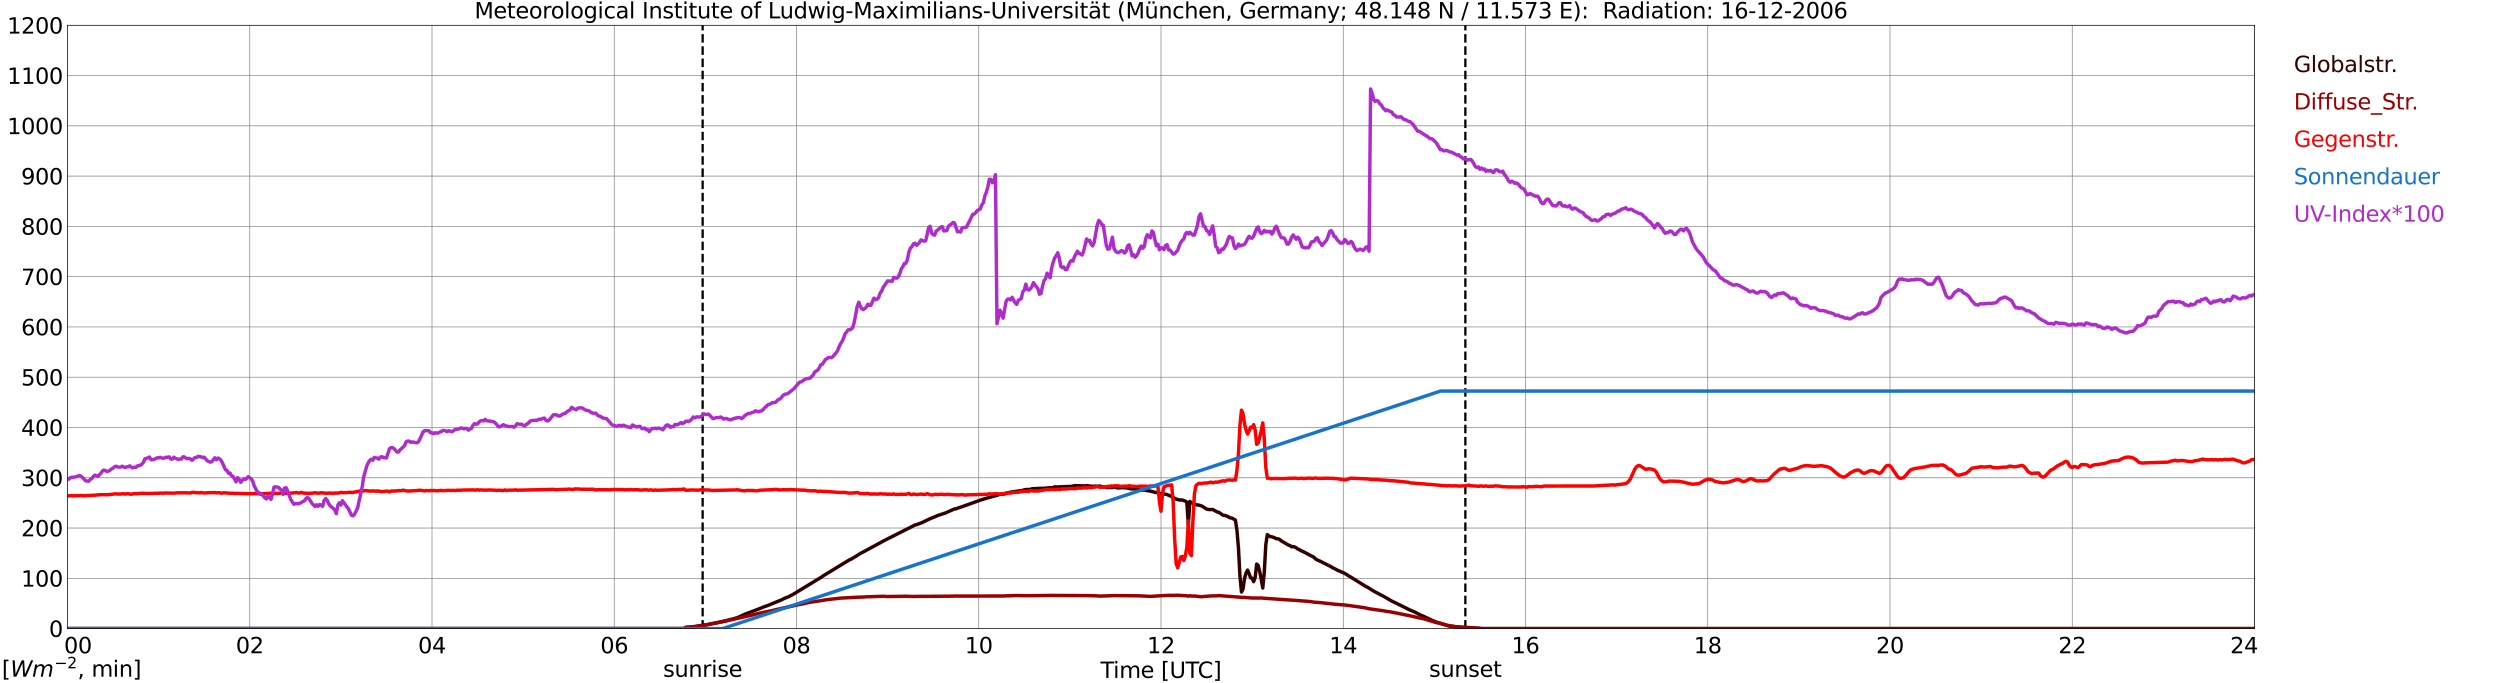 <?xml version="1.0" encoding="utf-8" standalone="no"?>
<!DOCTYPE svg PUBLIC "-//W3C//DTD SVG 1.1//EN"
  "http://www.w3.org/Graphics/SVG/1.1/DTD/svg11.dtd">
<svg xmlns:xlink="http://www.w3.org/1999/xlink" width="1085.4pt" height="296.64pt" viewBox="0 0 1085.4 296.64" xmlns="http://www.w3.org/2000/svg" version="1.1">
 <defs>
  <style type="text/css">*{stroke-linejoin: round; stroke-linecap: butt}</style>
 </defs>
 <g id="figure_1">
  <g id="patch_1">
   <path d="M 0 296.64 
L 1085.4 296.64 
L 1085.4 0 
L 0 0 
z
" style="fill: #ffffff"/>
  </g>
  <g id="axes_1">
   <g id="patch_2">
    <path d="M 29.306 272.909 
L 978.814 272.909 
L 978.814 10.976 
L 29.306 10.976 
z
" style="fill: #ffffff"/>
   </g>
   <g id="patch_3">
    <path d="M 978.814 272.909 
L 978.814 272.909 
L 978.814 10.976 
L 978.814 10.976 
z
" clip-path="url(#p65e867c5d6)" style="fill: #d3d3d3; opacity: 0.25; stroke: #d3d3d3; stroke-linejoin: miter"/>
   </g>
   <g id="matplotlib.axis_1">
    <g id="xtick_1">
     <g id="line2d_1">
      <path d="M 29.306 272.909 
L 29.306 10.976 
" clip-path="url(#p65e867c5d6)" style="fill: none; stroke: #808080; stroke-width: 0.3; stroke-linecap: square"/>
     </g>
     <g id="line2d_2"/>
     <g id="text_1">
      <!--    00 -->
      <g transform="translate(18.733 283.627) scale(0.095 -0.095)">
       <defs>
        <path id="DejaVuSans-20" transform="scale(0.016)"/>
        <path id="DejaVuSans-30" d="M 2034 4250 
Q 1547 4250 1301 3770 
Q 1056 3291 1056 2328 
Q 1056 1369 1301 889 
Q 1547 409 2034 409 
Q 2525 409 2770 889 
Q 3016 1369 3016 2328 
Q 3016 3291 2770 3770 
Q 2525 4250 2034 4250 
z
M 2034 4750 
Q 2819 4750 3233 4129 
Q 3647 3509 3647 2328 
Q 3647 1150 3233 529 
Q 2819 -91 2034 -91 
Q 1250 -91 836 529 
Q 422 1150 422 2328 
Q 422 3509 836 4129 
Q 1250 4750 2034 4750 
z
" transform="scale(0.016)"/>
       </defs>
       <use xlink:href="#DejaVuSans-20"/>
       <use xlink:href="#DejaVuSans-20" transform="translate(31.787 0)"/>
       <use xlink:href="#DejaVuSans-20" transform="translate(63.574 0)"/>
       <use xlink:href="#DejaVuSans-30" transform="translate(95.361 0)"/>
       <use xlink:href="#DejaVuSans-30" transform="translate(158.984 0)"/>
      </g>
     </g>
    </g>
    <g id="xtick_2">
     <g id="line2d_3">
      <path d="M 108.431 272.909 
L 108.431 10.976 
" clip-path="url(#p65e867c5d6)" style="fill: none; stroke: #808080; stroke-width: 0.3; stroke-linecap: square"/>
     </g>
     <g id="line2d_4"/>
     <g id="text_2">
      <!-- 02 -->
      <g transform="translate(102.387 283.627) scale(0.095 -0.095)">
       <defs>
        <path id="DejaVuSans-32" d="M 1228 531 
L 3431 531 
L 3431 0 
L 469 0 
L 469 531 
Q 828 903 1448 1529 
Q 2069 2156 2228 2338 
Q 2531 2678 2651 2914 
Q 2772 3150 2772 3378 
Q 2772 3750 2511 3984 
Q 2250 4219 1831 4219 
Q 1534 4219 1204 4116 
Q 875 4013 500 3803 
L 500 4441 
Q 881 4594 1212 4672 
Q 1544 4750 1819 4750 
Q 2544 4750 2975 4387 
Q 3406 4025 3406 3419 
Q 3406 3131 3298 2873 
Q 3191 2616 2906 2266 
Q 2828 2175 2409 1742 
Q 1991 1309 1228 531 
z
" transform="scale(0.016)"/>
       </defs>
       <use xlink:href="#DejaVuSans-30"/>
       <use xlink:href="#DejaVuSans-32" transform="translate(63.623 0)"/>
      </g>
     </g>
    </g>
    <g id="xtick_3">
     <g id="line2d_5">
      <path d="M 187.557 272.909 
L 187.557 10.976 
" clip-path="url(#p65e867c5d6)" style="fill: none; stroke: #808080; stroke-width: 0.3; stroke-linecap: square"/>
     </g>
     <g id="line2d_6"/>
     <g id="text_3">
      <!-- 04 -->
      <g transform="translate(181.513 283.627) scale(0.095 -0.095)">
       <defs>
        <path id="DejaVuSans-34" d="M 2419 4116 
L 825 1625 
L 2419 1625 
L 2419 4116 
z
M 2253 4666 
L 3047 4666 
L 3047 1625 
L 3713 1625 
L 3713 1100 
L 3047 1100 
L 3047 0 
L 2419 0 
L 2419 1100 
L 313 1100 
L 313 1709 
L 2253 4666 
z
" transform="scale(0.016)"/>
       </defs>
       <use xlink:href="#DejaVuSans-30"/>
       <use xlink:href="#DejaVuSans-34" transform="translate(63.623 0)"/>
      </g>
     </g>
    </g>
    <g id="xtick_4">
     <g id="line2d_7">
      <path d="M 266.683 272.909 
L 266.683 10.976 
" clip-path="url(#p65e867c5d6)" style="fill: none; stroke: #808080; stroke-width: 0.3; stroke-linecap: square"/>
     </g>
     <g id="line2d_8"/>
     <g id="text_4">
      <!-- 06 -->
      <g transform="translate(260.638 283.627) scale(0.095 -0.095)">
       <defs>
        <path id="DejaVuSans-36" d="M 2113 2584 
Q 1688 2584 1439 2293 
Q 1191 2003 1191 1497 
Q 1191 994 1439 701 
Q 1688 409 2113 409 
Q 2538 409 2786 701 
Q 3034 994 3034 1497 
Q 3034 2003 2786 2293 
Q 2538 2584 2113 2584 
z
M 3366 4563 
L 3366 3988 
Q 3128 4100 2886 4159 
Q 2644 4219 2406 4219 
Q 1781 4219 1451 3797 
Q 1122 3375 1075 2522 
Q 1259 2794 1537 2939 
Q 1816 3084 2150 3084 
Q 2853 3084 3261 2657 
Q 3669 2231 3669 1497 
Q 3669 778 3244 343 
Q 2819 -91 2113 -91 
Q 1303 -91 875 529 
Q 447 1150 447 2328 
Q 447 3434 972 4092 
Q 1497 4750 2381 4750 
Q 2619 4750 2861 4703 
Q 3103 4656 3366 4563 
z
" transform="scale(0.016)"/>
       </defs>
       <use xlink:href="#DejaVuSans-30"/>
       <use xlink:href="#DejaVuSans-36" transform="translate(63.623 0)"/>
      </g>
     </g>
    </g>
    <g id="xtick_5">
     <g id="line2d_9">
      <path d="M 345.808 272.909 
L 345.808 10.976 
" clip-path="url(#p65e867c5d6)" style="fill: none; stroke: #808080; stroke-width: 0.3; stroke-linecap: square"/>
     </g>
     <g id="line2d_10"/>
     <g id="text_5">
      <!-- 08 -->
      <g transform="translate(339.764 283.627) scale(0.095 -0.095)">
       <defs>
        <path id="DejaVuSans-38" d="M 2034 2216 
Q 1584 2216 1326 1975 
Q 1069 1734 1069 1313 
Q 1069 891 1326 650 
Q 1584 409 2034 409 
Q 2484 409 2743 651 
Q 3003 894 3003 1313 
Q 3003 1734 2745 1975 
Q 2488 2216 2034 2216 
z
M 1403 2484 
Q 997 2584 770 2862 
Q 544 3141 544 3541 
Q 544 4100 942 4425 
Q 1341 4750 2034 4750 
Q 2731 4750 3128 4425 
Q 3525 4100 3525 3541 
Q 3525 3141 3298 2862 
Q 3072 2584 2669 2484 
Q 3125 2378 3379 2068 
Q 3634 1759 3634 1313 
Q 3634 634 3220 271 
Q 2806 -91 2034 -91 
Q 1263 -91 848 271 
Q 434 634 434 1313 
Q 434 1759 690 2068 
Q 947 2378 1403 2484 
z
M 1172 3481 
Q 1172 3119 1398 2916 
Q 1625 2713 2034 2713 
Q 2441 2713 2670 2916 
Q 2900 3119 2900 3481 
Q 2900 3844 2670 4047 
Q 2441 4250 2034 4250 
Q 1625 4250 1398 4047 
Q 1172 3844 1172 3481 
z
" transform="scale(0.016)"/>
       </defs>
       <use xlink:href="#DejaVuSans-30"/>
       <use xlink:href="#DejaVuSans-38" transform="translate(63.623 0)"/>
      </g>
     </g>
    </g>
    <g id="xtick_6">
     <g id="line2d_11">
      <path d="M 424.934 272.909 
L 424.934 10.976 
" clip-path="url(#p65e867c5d6)" style="fill: none; stroke: #808080; stroke-width: 0.3; stroke-linecap: square"/>
     </g>
     <g id="line2d_12"/>
     <g id="text_6">
      <!-- 10 -->
      <g transform="translate(418.89 283.627) scale(0.095 -0.095)">
       <defs>
        <path id="DejaVuSans-31" d="M 794 531 
L 1825 531 
L 1825 4091 
L 703 3866 
L 703 4441 
L 1819 4666 
L 2450 4666 
L 2450 531 
L 3481 531 
L 3481 0 
L 794 0 
L 794 531 
z
" transform="scale(0.016)"/>
       </defs>
       <use xlink:href="#DejaVuSans-31"/>
       <use xlink:href="#DejaVuSans-30" transform="translate(63.623 0)"/>
      </g>
     </g>
    </g>
    <g id="xtick_7">
     <g id="line2d_13">
      <path d="M 504.06 272.909 
L 504.06 10.976 
" clip-path="url(#p65e867c5d6)" style="fill: none; stroke: #808080; stroke-width: 0.3; stroke-linecap: square"/>
     </g>
     <g id="line2d_14"/>
     <g id="text_7">
      <!-- 12 -->
      <g transform="translate(498.015 283.627) scale(0.095 -0.095)">
       <use xlink:href="#DejaVuSans-31"/>
       <use xlink:href="#DejaVuSans-32" transform="translate(63.623 0)"/>
      </g>
     </g>
    </g>
    <g id="xtick_8">
     <g id="line2d_15">
      <path d="M 583.185 272.909 
L 583.185 10.976 
" clip-path="url(#p65e867c5d6)" style="fill: none; stroke: #808080; stroke-width: 0.3; stroke-linecap: square"/>
     </g>
     <g id="line2d_16"/>
     <g id="text_8">
      <!-- 14 -->
      <g transform="translate(577.141 283.627) scale(0.095 -0.095)">
       <use xlink:href="#DejaVuSans-31"/>
       <use xlink:href="#DejaVuSans-34" transform="translate(63.623 0)"/>
      </g>
     </g>
    </g>
    <g id="xtick_9">
     <g id="line2d_17">
      <path d="M 662.311 272.909 
L 662.311 10.976 
" clip-path="url(#p65e867c5d6)" style="fill: none; stroke: #808080; stroke-width: 0.3; stroke-linecap: square"/>
     </g>
     <g id="line2d_18"/>
     <g id="text_9">
      <!-- 16 -->
      <g transform="translate(656.267 283.627) scale(0.095 -0.095)">
       <use xlink:href="#DejaVuSans-31"/>
       <use xlink:href="#DejaVuSans-36" transform="translate(63.623 0)"/>
      </g>
     </g>
    </g>
    <g id="xtick_10">
     <g id="line2d_19">
      <path d="M 741.437 272.909 
L 741.437 10.976 
" clip-path="url(#p65e867c5d6)" style="fill: none; stroke: #808080; stroke-width: 0.3; stroke-linecap: square"/>
     </g>
     <g id="line2d_20"/>
     <g id="text_10">
      <!-- 18 -->
      <g transform="translate(735.392 283.627) scale(0.095 -0.095)">
       <use xlink:href="#DejaVuSans-31"/>
       <use xlink:href="#DejaVuSans-38" transform="translate(63.623 0)"/>
      </g>
     </g>
    </g>
    <g id="xtick_11">
     <g id="line2d_21">
      <path d="M 820.562 272.909 
L 820.562 10.976 
" clip-path="url(#p65e867c5d6)" style="fill: none; stroke: #808080; stroke-width: 0.3; stroke-linecap: square"/>
     </g>
     <g id="line2d_22"/>
     <g id="text_11">
      <!-- 20 -->
      <g transform="translate(814.518 283.627) scale(0.095 -0.095)">
       <use xlink:href="#DejaVuSans-32"/>
       <use xlink:href="#DejaVuSans-30" transform="translate(63.623 0)"/>
      </g>
     </g>
    </g>
    <g id="xtick_12">
     <g id="line2d_23">
      <path d="M 899.688 272.909 
L 899.688 10.976 
" clip-path="url(#p65e867c5d6)" style="fill: none; stroke: #808080; stroke-width: 0.3; stroke-linecap: square"/>
     </g>
     <g id="line2d_24"/>
     <g id="text_12">
      <!-- 22 -->
      <g transform="translate(893.644 283.627) scale(0.095 -0.095)">
       <use xlink:href="#DejaVuSans-32"/>
       <use xlink:href="#DejaVuSans-32" transform="translate(63.623 0)"/>
      </g>
     </g>
    </g>
    <g id="xtick_13">
     <g id="line2d_25">
      <path d="M 978.814 272.909 
L 978.814 10.976 
" clip-path="url(#p65e867c5d6)" style="fill: none; stroke: #808080; stroke-width: 0.3; stroke-linecap: square"/>
     </g>
     <g id="line2d_26"/>
     <g id="text_13">
      <!-- 24    -->
      <g transform="translate(968.241 283.627) scale(0.095 -0.095)">
       <use xlink:href="#DejaVuSans-32"/>
       <use xlink:href="#DejaVuSans-34" transform="translate(63.623 0)"/>
       <use xlink:href="#DejaVuSans-20" transform="translate(127.246 0)"/>
       <use xlink:href="#DejaVuSans-20" transform="translate(159.033 0)"/>
       <use xlink:href="#DejaVuSans-20" transform="translate(190.82 0)"/>
      </g>
     </g>
    </g>
    <g id="text_14">
     <!-- Time [UTC] -->
     <g transform="translate(477.806 294.322) scale(0.095 -0.095)">
      <defs>
       <path id="DejaVuSans-54" d="M -19 4666 
L 3928 4666 
L 3928 4134 
L 2272 4134 
L 2272 0 
L 1638 0 
L 1638 4134 
L -19 4134 
L -19 4666 
z
" transform="scale(0.016)"/>
       <path id="DejaVuSans-69" d="M 603 3500 
L 1178 3500 
L 1178 0 
L 603 0 
L 603 3500 
z
M 603 4863 
L 1178 4863 
L 1178 4134 
L 603 4134 
L 603 4863 
z
" transform="scale(0.016)"/>
       <path id="DejaVuSans-6d" d="M 3328 2828 
Q 3544 3216 3844 3400 
Q 4144 3584 4550 3584 
Q 5097 3584 5394 3201 
Q 5691 2819 5691 2113 
L 5691 0 
L 5113 0 
L 5113 2094 
Q 5113 2597 4934 2840 
Q 4756 3084 4391 3084 
Q 3944 3084 3684 2787 
Q 3425 2491 3425 1978 
L 3425 0 
L 2847 0 
L 2847 2094 
Q 2847 2600 2669 2842 
Q 2491 3084 2119 3084 
Q 1678 3084 1418 2786 
Q 1159 2488 1159 1978 
L 1159 0 
L 581 0 
L 581 3500 
L 1159 3500 
L 1159 2956 
Q 1356 3278 1631 3431 
Q 1906 3584 2284 3584 
Q 2666 3584 2933 3390 
Q 3200 3197 3328 2828 
z
" transform="scale(0.016)"/>
       <path id="DejaVuSans-65" d="M 3597 1894 
L 3597 1613 
L 953 1613 
Q 991 1019 1311 708 
Q 1631 397 2203 397 
Q 2534 397 2845 478 
Q 3156 559 3463 722 
L 3463 178 
Q 3153 47 2828 -22 
Q 2503 -91 2169 -91 
Q 1331 -91 842 396 
Q 353 884 353 1716 
Q 353 2575 817 3079 
Q 1281 3584 2069 3584 
Q 2775 3584 3186 3129 
Q 3597 2675 3597 1894 
z
M 3022 2063 
Q 3016 2534 2758 2815 
Q 2500 3097 2075 3097 
Q 1594 3097 1305 2825 
Q 1016 2553 972 2059 
L 3022 2063 
z
" transform="scale(0.016)"/>
       <path id="DejaVuSans-5b" d="M 550 4863 
L 1875 4863 
L 1875 4416 
L 1125 4416 
L 1125 -397 
L 1875 -397 
L 1875 -844 
L 550 -844 
L 550 4863 
z
" transform="scale(0.016)"/>
       <path id="DejaVuSans-55" d="M 556 4666 
L 1191 4666 
L 1191 1831 
Q 1191 1081 1462 751 
Q 1734 422 2344 422 
Q 2950 422 3222 751 
Q 3494 1081 3494 1831 
L 3494 4666 
L 4128 4666 
L 4128 1753 
Q 4128 841 3676 375 
Q 3225 -91 2344 -91 
Q 1459 -91 1007 375 
Q 556 841 556 1753 
L 556 4666 
z
" transform="scale(0.016)"/>
       <path id="DejaVuSans-43" d="M 4122 4306 
L 4122 3641 
Q 3803 3938 3442 4084 
Q 3081 4231 2675 4231 
Q 1875 4231 1450 3742 
Q 1025 3253 1025 2328 
Q 1025 1406 1450 917 
Q 1875 428 2675 428 
Q 3081 428 3442 575 
Q 3803 722 4122 1019 
L 4122 359 
Q 3791 134 3420 21 
Q 3050 -91 2638 -91 
Q 1578 -91 968 557 
Q 359 1206 359 2328 
Q 359 3453 968 4101 
Q 1578 4750 2638 4750 
Q 3056 4750 3426 4639 
Q 3797 4528 4122 4306 
z
" transform="scale(0.016)"/>
       <path id="DejaVuSans-5d" d="M 1947 4863 
L 1947 -844 
L 622 -844 
L 622 -397 
L 1369 -397 
L 1369 4416 
L 622 4416 
L 622 4863 
L 1947 4863 
z
" transform="scale(0.016)"/>
      </defs>
      <use xlink:href="#DejaVuSans-54"/>
      <use xlink:href="#DejaVuSans-69" transform="translate(57.959 0)"/>
      <use xlink:href="#DejaVuSans-6d" transform="translate(85.742 0)"/>
      <use xlink:href="#DejaVuSans-65" transform="translate(183.154 0)"/>
      <use xlink:href="#DejaVuSans-20" transform="translate(244.678 0)"/>
      <use xlink:href="#DejaVuSans-5b" transform="translate(276.465 0)"/>
      <use xlink:href="#DejaVuSans-55" transform="translate(315.479 0)"/>
      <use xlink:href="#DejaVuSans-54" transform="translate(388.672 0)"/>
      <use xlink:href="#DejaVuSans-43" transform="translate(443.881 0)"/>
      <use xlink:href="#DejaVuSans-5d" transform="translate(513.705 0)"/>
     </g>
    </g>
   </g>
   <g id="matplotlib.axis_2">
    <g id="ytick_1">
     <g id="line2d_27">
      <path d="M 29.306 272.909 
L 978.814 272.909 
" clip-path="url(#p65e867c5d6)" style="fill: none; stroke: #808080; stroke-width: 0.3; stroke-linecap: square"/>
     </g>
     <g id="line2d_28"/>
     <g id="text_15">
      <!-- 0 -->
      <g transform="translate(21.261 276.518) scale(0.095 -0.095)">
       <use xlink:href="#DejaVuSans-30"/>
      </g>
     </g>
    </g>
    <g id="ytick_2">
     <g id="line2d_29">
      <path d="M 29.306 251.081 
L 978.814 251.081 
" clip-path="url(#p65e867c5d6)" style="fill: none; stroke: #808080; stroke-width: 0.3; stroke-linecap: square"/>
     </g>
     <g id="line2d_30"/>
     <g id="text_16">
      <!-- 100 -->
      <g transform="translate(9.173 254.69) scale(0.095 -0.095)">
       <use xlink:href="#DejaVuSans-31"/>
       <use xlink:href="#DejaVuSans-30" transform="translate(63.623 0)"/>
       <use xlink:href="#DejaVuSans-30" transform="translate(127.246 0)"/>
      </g>
     </g>
    </g>
    <g id="ytick_3">
     <g id="line2d_31">
      <path d="M 29.306 229.253 
L 978.814 229.253 
" clip-path="url(#p65e867c5d6)" style="fill: none; stroke: #808080; stroke-width: 0.3; stroke-linecap: square"/>
     </g>
     <g id="line2d_32"/>
     <g id="text_17">
      <!-- 200 -->
      <g transform="translate(9.173 232.863) scale(0.095 -0.095)">
       <use xlink:href="#DejaVuSans-32"/>
       <use xlink:href="#DejaVuSans-30" transform="translate(63.623 0)"/>
       <use xlink:href="#DejaVuSans-30" transform="translate(127.246 0)"/>
      </g>
     </g>
    </g>
    <g id="ytick_4">
     <g id="line2d_33">
      <path d="M 29.306 207.426 
L 978.814 207.426 
" clip-path="url(#p65e867c5d6)" style="fill: none; stroke: #808080; stroke-width: 0.3; stroke-linecap: square"/>
     </g>
     <g id="line2d_34"/>
     <g id="text_18">
      <!-- 300 -->
      <g transform="translate(9.173 211.035) scale(0.095 -0.095)">
       <defs>
        <path id="DejaVuSans-33" d="M 2597 2516 
Q 3050 2419 3304 2112 
Q 3559 1806 3559 1356 
Q 3559 666 3084 287 
Q 2609 -91 1734 -91 
Q 1441 -91 1130 -33 
Q 819 25 488 141 
L 488 750 
Q 750 597 1062 519 
Q 1375 441 1716 441 
Q 2309 441 2620 675 
Q 2931 909 2931 1356 
Q 2931 1769 2642 2001 
Q 2353 2234 1838 2234 
L 1294 2234 
L 1294 2753 
L 1863 2753 
Q 2328 2753 2575 2939 
Q 2822 3125 2822 3475 
Q 2822 3834 2567 4026 
Q 2313 4219 1838 4219 
Q 1578 4219 1281 4162 
Q 984 4106 628 3988 
L 628 4550 
Q 988 4650 1302 4700 
Q 1616 4750 1894 4750 
Q 2613 4750 3031 4423 
Q 3450 4097 3450 3541 
Q 3450 3153 3228 2886 
Q 3006 2619 2597 2516 
z
" transform="scale(0.016)"/>
       </defs>
       <use xlink:href="#DejaVuSans-33"/>
       <use xlink:href="#DejaVuSans-30" transform="translate(63.623 0)"/>
       <use xlink:href="#DejaVuSans-30" transform="translate(127.246 0)"/>
      </g>
     </g>
    </g>
    <g id="ytick_5">
     <g id="line2d_35">
      <path d="M 29.306 185.598 
L 978.814 185.598 
" clip-path="url(#p65e867c5d6)" style="fill: none; stroke: #808080; stroke-width: 0.3; stroke-linecap: square"/>
     </g>
     <g id="line2d_36"/>
     <g id="text_19">
      <!-- 400 -->
      <g transform="translate(9.173 189.207) scale(0.095 -0.095)">
       <use xlink:href="#DejaVuSans-34"/>
       <use xlink:href="#DejaVuSans-30" transform="translate(63.623 0)"/>
       <use xlink:href="#DejaVuSans-30" transform="translate(127.246 0)"/>
      </g>
     </g>
    </g>
    <g id="ytick_6">
     <g id="line2d_37">
      <path d="M 29.306 163.77 
L 978.814 163.77 
" clip-path="url(#p65e867c5d6)" style="fill: none; stroke: #808080; stroke-width: 0.3; stroke-linecap: square"/>
     </g>
     <g id="line2d_38"/>
     <g id="text_20">
      <!-- 500 -->
      <g transform="translate(9.173 167.379) scale(0.095 -0.095)">
       <defs>
        <path id="DejaVuSans-35" d="M 691 4666 
L 3169 4666 
L 3169 4134 
L 1269 4134 
L 1269 2991 
Q 1406 3038 1543 3061 
Q 1681 3084 1819 3084 
Q 2600 3084 3056 2656 
Q 3513 2228 3513 1497 
Q 3513 744 3044 326 
Q 2575 -91 1722 -91 
Q 1428 -91 1123 -41 
Q 819 9 494 109 
L 494 744 
Q 775 591 1075 516 
Q 1375 441 1709 441 
Q 2250 441 2565 725 
Q 2881 1009 2881 1497 
Q 2881 1984 2565 2268 
Q 2250 2553 1709 2553 
Q 1456 2553 1204 2497 
Q 953 2441 691 2322 
L 691 4666 
z
" transform="scale(0.016)"/>
       </defs>
       <use xlink:href="#DejaVuSans-35"/>
       <use xlink:href="#DejaVuSans-30" transform="translate(63.623 0)"/>
       <use xlink:href="#DejaVuSans-30" transform="translate(127.246 0)"/>
      </g>
     </g>
    </g>
    <g id="ytick_7">
     <g id="line2d_39">
      <path d="M 29.306 141.942 
L 978.814 141.942 
" clip-path="url(#p65e867c5d6)" style="fill: none; stroke: #808080; stroke-width: 0.3; stroke-linecap: square"/>
     </g>
     <g id="line2d_40"/>
     <g id="text_21">
      <!-- 600 -->
      <g transform="translate(9.173 145.551) scale(0.095 -0.095)">
       <use xlink:href="#DejaVuSans-36"/>
       <use xlink:href="#DejaVuSans-30" transform="translate(63.623 0)"/>
       <use xlink:href="#DejaVuSans-30" transform="translate(127.246 0)"/>
      </g>
     </g>
    </g>
    <g id="ytick_8">
     <g id="line2d_41">
      <path d="M 29.306 120.114 
L 978.814 120.114 
" clip-path="url(#p65e867c5d6)" style="fill: none; stroke: #808080; stroke-width: 0.3; stroke-linecap: square"/>
     </g>
     <g id="line2d_42"/>
     <g id="text_22">
      <!-- 700 -->
      <g transform="translate(9.173 123.724) scale(0.095 -0.095)">
       <defs>
        <path id="DejaVuSans-37" d="M 525 4666 
L 3525 4666 
L 3525 4397 
L 1831 0 
L 1172 0 
L 2766 4134 
L 525 4134 
L 525 4666 
z
" transform="scale(0.016)"/>
       </defs>
       <use xlink:href="#DejaVuSans-37"/>
       <use xlink:href="#DejaVuSans-30" transform="translate(63.623 0)"/>
       <use xlink:href="#DejaVuSans-30" transform="translate(127.246 0)"/>
      </g>
     </g>
    </g>
    <g id="ytick_9">
     <g id="line2d_43">
      <path d="M 29.306 98.287 
L 978.814 98.287 
" clip-path="url(#p65e867c5d6)" style="fill: none; stroke: #808080; stroke-width: 0.3; stroke-linecap: square"/>
     </g>
     <g id="line2d_44"/>
     <g id="text_23">
      <!-- 800 -->
      <g transform="translate(9.173 101.896) scale(0.095 -0.095)">
       <use xlink:href="#DejaVuSans-38"/>
       <use xlink:href="#DejaVuSans-30" transform="translate(63.623 0)"/>
       <use xlink:href="#DejaVuSans-30" transform="translate(127.246 0)"/>
      </g>
     </g>
    </g>
    <g id="ytick_10">
     <g id="line2d_45">
      <path d="M 29.306 76.459 
L 978.814 76.459 
" clip-path="url(#p65e867c5d6)" style="fill: none; stroke: #808080; stroke-width: 0.3; stroke-linecap: square"/>
     </g>
     <g id="line2d_46"/>
     <g id="text_24">
      <!-- 900 -->
      <g transform="translate(9.173 80.068) scale(0.095 -0.095)">
       <defs>
        <path id="DejaVuSans-39" d="M 703 97 
L 703 672 
Q 941 559 1184 500 
Q 1428 441 1663 441 
Q 2288 441 2617 861 
Q 2947 1281 2994 2138 
Q 2813 1869 2534 1725 
Q 2256 1581 1919 1581 
Q 1219 1581 811 2004 
Q 403 2428 403 3163 
Q 403 3881 828 4315 
Q 1253 4750 1959 4750 
Q 2769 4750 3195 4129 
Q 3622 3509 3622 2328 
Q 3622 1225 3098 567 
Q 2575 -91 1691 -91 
Q 1453 -91 1209 -44 
Q 966 3 703 97 
z
M 1959 2075 
Q 2384 2075 2632 2365 
Q 2881 2656 2881 3163 
Q 2881 3666 2632 3958 
Q 2384 4250 1959 4250 
Q 1534 4250 1286 3958 
Q 1038 3666 1038 3163 
Q 1038 2656 1286 2365 
Q 1534 2075 1959 2075 
z
" transform="scale(0.016)"/>
       </defs>
       <use xlink:href="#DejaVuSans-39"/>
       <use xlink:href="#DejaVuSans-30" transform="translate(63.623 0)"/>
       <use xlink:href="#DejaVuSans-30" transform="translate(127.246 0)"/>
      </g>
     </g>
    </g>
    <g id="ytick_11">
     <g id="line2d_47">
      <path d="M 29.306 54.631 
L 978.814 54.631 
" clip-path="url(#p65e867c5d6)" style="fill: none; stroke: #808080; stroke-width: 0.3; stroke-linecap: square"/>
     </g>
     <g id="line2d_48"/>
     <g id="text_25">
      <!-- 1000 -->
      <g transform="translate(3.128 58.24) scale(0.095 -0.095)">
       <use xlink:href="#DejaVuSans-31"/>
       <use xlink:href="#DejaVuSans-30" transform="translate(63.623 0)"/>
       <use xlink:href="#DejaVuSans-30" transform="translate(127.246 0)"/>
       <use xlink:href="#DejaVuSans-30" transform="translate(190.869 0)"/>
      </g>
     </g>
    </g>
    <g id="ytick_12">
     <g id="line2d_49">
      <path d="M 29.306 32.803 
L 978.814 32.803 
" clip-path="url(#p65e867c5d6)" style="fill: none; stroke: #808080; stroke-width: 0.3; stroke-linecap: square"/>
     </g>
     <g id="line2d_50"/>
     <g id="text_26">
      <!-- 1100 -->
      <g transform="translate(3.128 36.413) scale(0.095 -0.095)">
       <use xlink:href="#DejaVuSans-31"/>
       <use xlink:href="#DejaVuSans-31" transform="translate(63.623 0)"/>
       <use xlink:href="#DejaVuSans-30" transform="translate(127.246 0)"/>
       <use xlink:href="#DejaVuSans-30" transform="translate(190.869 0)"/>
      </g>
     </g>
    </g>
    <g id="ytick_13">
     <g id="line2d_51">
      <path d="M 29.306 10.976 
L 978.814 10.976 
" clip-path="url(#p65e867c5d6)" style="fill: none; stroke: #808080; stroke-width: 0.3; stroke-linecap: square"/>
     </g>
     <g id="line2d_52"/>
     <g id="text_27">
      <!-- 1200 -->
      <g transform="translate(3.128 14.585) scale(0.095 -0.095)">
       <use xlink:href="#DejaVuSans-31"/>
       <use xlink:href="#DejaVuSans-32" transform="translate(63.623 0)"/>
       <use xlink:href="#DejaVuSans-30" transform="translate(127.246 0)"/>
       <use xlink:href="#DejaVuSans-30" transform="translate(190.869 0)"/>
      </g>
     </g>
    </g>
   </g>
   <g id="line2d_53">
    <path d="M 305.059 272.909 
L 305.059 10.976 
" clip-path="url(#p65e867c5d6)" style="fill: none; stroke-dasharray: 3.7,1.6; stroke-dashoffset: 0; stroke: #000000"/>
   </g>
   <g id="line2d_54">
    <path d="M 636.2 272.909 
L 636.2 10.976 
" clip-path="url(#p65e867c5d6)" style="fill: none; stroke-dasharray: 3.7,1.6; stroke-dashoffset: 0; stroke: #000000"/>
   </g>
   <g id="line2d_55">
    <path d="M 29.306 272.909 
L 297.014 272.909 
L 297.674 272.448 
L 298.992 272.365 
L 300.971 272.162 
L 303.608 271.752 
L 306.246 271.342 
L 311.521 270.279 
L 314.158 269.704 
L 316.136 269.253 
L 317.455 268.886 
L 318.114 268.762 
L 319.433 268.353 
L 320.093 268.19 
L 323.39 266.673 
L 329.983 264.176 
L 331.302 263.601 
L 333.28 262.905 
L 338.555 260.735 
L 339.215 260.489 
L 340.533 259.795 
L 342.512 259.015 
L 344.49 257.95 
L 354.38 251.93 
L 356.359 250.743 
L 357.677 249.841 
L 368.887 243.003 
L 369.546 242.758 
L 372.184 241.16 
L 373.502 240.3 
L 376.14 238.908 
L 384.053 234.608 
L 394.603 229.284 
L 397.24 227.933 
L 397.899 227.81 
L 399.218 227.278 
L 399.878 227.073 
L 403.834 225.189 
L 405.812 224.41 
L 407.131 223.796 
L 410.428 222.731 
L 414.384 220.97 
L 415.043 220.93 
L 416.362 220.398 
L 417.681 219.987 
L 426.253 216.916 
L 430.869 215.565 
L 432.187 215.238 
L 434.165 214.622 
L 435.484 214.541 
L 436.144 214.458 
L 436.803 214.131 
L 438.122 213.804 
L 439.44 213.559 
L 444.056 212.902 
L 444.716 212.658 
L 445.375 212.533 
L 447.353 212.494 
L 448.012 212.206 
L 451.969 212.003 
L 453.287 212.003 
L 455.266 211.798 
L 457.244 211.715 
L 457.903 211.346 
L 458.563 211.429 
L 462.519 211.265 
L 465.156 211.182 
L 466.475 210.855 
L 470.431 210.938 
L 471.091 211.018 
L 471.75 210.855 
L 472.409 210.896 
L 473.069 211.06 
L 475.047 211.143 
L 475.706 211.06 
L 476.366 211.143 
L 477.025 211.018 
L 477.685 211.06 
L 478.344 211.306 
L 479.003 211.429 
L 479.663 211.387 
L 480.322 211.673 
L 482.96 211.673 
L 483.619 211.387 
L 484.938 211.798 
L 485.597 211.839 
L 487.575 211.673 
L 488.235 211.839 
L 488.894 211.756 
L 490.872 212.247 
L 492.191 212.247 
L 492.85 212.247 
L 493.51 212.452 
L 494.169 212.452 
L 494.828 212.738 
L 495.488 212.821 
L 496.807 212.78 
L 497.466 212.863 
L 498.125 213.066 
L 498.785 213.066 
L 500.103 213.393 
L 500.763 213.518 
L 501.422 213.804 
L 502.082 213.762 
L 502.741 213.887 
L 504.06 214.5 
L 504.719 214.664 
L 505.379 214.458 
L 506.697 214.705 
L 508.675 215.607 
L 510.654 216.711 
L 511.313 216.833 
L 511.972 217.08 
L 513.291 217.08 
L 514.61 217.571 
L 515.269 217.981 
L 515.929 227.728 
L 516.588 217.693 
L 517.247 218.267 
L 517.907 218.473 
L 518.566 219.005 
L 519.226 219.047 
L 519.885 219.25 
L 520.544 219.291 
L 521.863 219.743 
L 523.841 221.011 
L 524.501 221.175 
L 525.819 221.258 
L 526.479 221.175 
L 528.457 222.281 
L 529.116 222.404 
L 531.094 223.755 
L 531.754 223.755 
L 533.073 224.246 
L 533.732 224.698 
L 535.051 225.025 
L 536.369 225.802 
L 537.029 230.227 
L 537.688 237.884 
L 538.348 250.374 
L 539.007 257.049 
L 539.666 255.658 
L 540.326 251.112 
L 540.985 248.778 
L 541.644 247.508 
L 542.304 249.023 
L 542.963 250.865 
L 543.623 251.029 
L 544.282 252.546 
L 544.941 250.701 
L 545.601 244.886 
L 546.26 245.541 
L 546.919 248.204 
L 547.579 251.439 
L 548.238 255.289 
L 548.898 248.451 
L 549.557 236.533 
L 550.216 232.111 
L 550.876 232.641 
L 551.535 233.01 
L 552.195 233.051 
L 553.513 233.542 
L 554.173 233.911 
L 554.832 233.911 
L 555.491 234.158 
L 556.151 234.73 
L 559.448 236.697 
L 560.107 236.86 
L 560.766 237.393 
L 561.426 237.31 
L 562.085 237.474 
L 562.745 237.801 
L 563.404 238.334 
L 564.063 238.58 
L 564.723 239.03 
L 566.042 239.604 
L 569.338 241.366 
L 569.998 241.651 
L 570.657 242.143 
L 571.317 242.797 
L 572.635 243.454 
L 573.295 243.699 
L 574.613 244.395 
L 577.91 246.034 
L 578.57 246.526 
L 579.229 246.77 
L 580.548 247.508 
L 583.845 248.942 
L 585.823 250.169 
L 593.076 254.674 
L 593.736 254.962 
L 596.373 256.641 
L 597.692 257.337 
L 600.989 259.057 
L 604.286 260.982 
L 606.264 261.923 
L 608.242 262.905 
L 610.22 263.89 
L 612.198 264.872 
L 614.176 265.69 
L 616.154 266.756 
L 617.473 267.33 
L 620.111 268.517 
L 622.089 269.499 
L 624.067 270.237 
L 626.045 270.892 
L 628.023 271.466 
L 629.342 271.833 
L 635.276 272.49 
L 643.848 272.909 
L 978.154 272.909 
L 978.154 272.909 
" clip-path="url(#p65e867c5d6)" style="fill: none; stroke: #330000; stroke-width: 1.5; stroke-linecap: square"/>
   </g>
   <g id="line2d_56">
    <path d="M 29.306 272.909 
L 297.014 272.909 
L 297.674 272.357 
L 301.63 272.02 
L 306.905 271.265 
L 314.818 269.711 
L 316.136 269.375 
L 318.774 268.788 
L 322.071 268.074 
L 326.686 266.983 
L 328.005 266.646 
L 331.302 265.891 
L 335.258 265.094 
L 336.577 264.758 
L 339.874 264.003 
L 344.49 263.038 
L 347.127 262.407 
L 347.787 262.366 
L 351.083 261.567 
L 355.699 260.897 
L 358.996 260.351 
L 364.93 259.679 
L 372.843 259.26 
L 374.821 259.218 
L 376.14 259.092 
L 377.459 259.092 
L 379.437 259.007 
L 382.734 258.882 
L 384.712 258.924 
L 385.371 259.007 
L 387.349 258.965 
L 392.624 258.882 
L 393.284 258.839 
L 394.603 258.924 
L 396.581 258.965 
L 398.559 258.924 
L 412.406 258.839 
L 414.384 258.797 
L 436.144 258.756 
L 436.803 258.673 
L 438.122 258.673 
L 441.419 258.546 
L 445.375 258.629 
L 446.694 258.629 
L 453.947 258.546 
L 455.925 258.505 
L 471.75 258.588 
L 473.728 258.629 
L 476.366 258.714 
L 477.685 258.797 
L 480.322 258.714 
L 483.619 258.588 
L 494.169 258.673 
L 499.444 258.924 
L 507.357 258.461 
L 509.335 258.505 
L 511.313 258.42 
L 515.269 258.673 
L 515.929 258.839 
L 516.588 258.588 
L 517.247 258.797 
L 518.566 258.756 
L 519.885 258.924 
L 521.863 259.092 
L 522.522 258.965 
L 523.841 258.882 
L 525.16 258.756 
L 528.457 258.673 
L 529.116 258.588 
L 537.029 259.175 
L 539.007 259.343 
L 540.985 259.428 
L 542.963 259.596 
L 544.282 259.638 
L 545.601 259.638 
L 546.26 259.679 
L 546.919 259.596 
L 561.426 260.602 
L 562.745 260.687 
L 568.679 261.148 
L 570.657 261.443 
L 573.954 261.694 
L 575.273 261.862 
L 579.889 262.366 
L 583.845 262.658 
L 585.164 262.827 
L 592.417 263.835 
L 594.395 264.296 
L 600.989 265.221 
L 601.648 265.387 
L 602.967 265.555 
L 604.945 265.891 
L 612.198 267.36 
L 615.495 268.115 
L 618.133 268.661 
L 623.408 270.257 
L 626.045 270.761 
L 628.023 271.433 
L 630.001 271.769 
L 631.98 272.062 
L 641.87 272.734 
L 643.189 272.909 
L 978.154 272.909 
L 978.154 272.909 
" clip-path="url(#p65e867c5d6)" style="fill: none; stroke: #990000; stroke-width: 1.5; stroke-linecap: square"/>
   </g>
   <g id="line2d_57">
    <path d="M 29.306 215.275 
L 30.625 215.201 
L 31.284 215.207 
L 31.943 215.329 
L 32.603 215.216 
L 34.581 215.214 
L 35.24 215.1 
L 36.559 215.292 
L 37.218 215.166 
L 37.878 215.172 
L 39.197 215.061 
L 39.856 215.118 
L 40.515 214.93 
L 41.175 215.081 
L 41.834 214.873 
L 42.493 214.912 
L 43.153 214.779 
L 47.109 214.779 
L 47.768 214.618 
L 48.428 214.657 
L 49.747 214.413 
L 51.725 214.496 
L 53.043 214.441 
L 53.703 214.36 
L 54.362 214.506 
L 55.022 214.382 
L 55.681 214.371 
L 57 214.594 
L 58.319 214.31 
L 58.978 214.378 
L 61.615 214.164 
L 64.253 214.26 
L 68.209 214.146 
L 68.869 214.188 
L 69.528 214.044 
L 70.847 214.142 
L 71.506 214.033 
L 73.484 214.068 
L 75.462 214.114 
L 76.781 213.967 
L 80.737 213.941 
L 82.056 214.002 
L 82.716 214.02 
L 83.375 213.753 
L 84.034 213.729 
L 84.694 213.887 
L 86.013 213.893 
L 86.672 214.013 
L 87.331 213.817 
L 88.65 214.052 
L 90.628 213.891 
L 93.266 213.854 
L 94.584 213.993 
L 95.244 213.869 
L 95.903 214.146 
L 97.222 213.939 
L 99.86 214.17 
L 101.178 214.166 
L 102.497 214.253 
L 103.156 214.183 
L 104.475 214.264 
L 108.431 214.349 
L 111.069 214.295 
L 111.728 214.373 
L 113.047 214.367 
L 115.025 214.312 
L 115.685 214.227 
L 116.344 214.332 
L 117.003 214.12 
L 117.663 214.205 
L 118.322 214.144 
L 118.982 214.297 
L 119.641 214.17 
L 120.3 214.245 
L 122.278 214.059 
L 122.938 214.255 
L 124.257 214.131 
L 125.575 214.306 
L 126.235 214.087 
L 128.872 213.839 
L 129.532 214.031 
L 130.191 214.028 
L 130.85 213.764 
L 131.51 214.059 
L 134.147 214.207 
L 136.125 214.055 
L 136.785 213.893 
L 137.444 214.068 
L 138.763 214.098 
L 139.422 213.917 
L 140.741 214.083 
L 142.06 214.135 
L 143.379 214.057 
L 144.697 214.192 
L 145.357 214.037 
L 146.676 214.098 
L 147.994 213.777 
L 148.654 213.871 
L 149.972 213.873 
L 150.632 213.889 
L 151.291 213.749 
L 153.269 213.793 
L 157.226 212.968 
L 157.885 213.188 
L 158.544 213.005 
L 159.204 212.981 
L 159.863 213.21 
L 160.523 213.109 
L 161.182 213.256 
L 161.841 213.088 
L 163.16 213.284 
L 163.819 213.12 
L 165.798 213.478 
L 167.776 213.223 
L 168.435 213.236 
L 169.094 213.566 
L 169.754 213.219 
L 170.413 213.147 
L 171.073 213.219 
L 173.051 213.013 
L 174.37 212.979 
L 175.029 212.81 
L 176.348 213.096 
L 177.007 213.203 
L 180.963 212.987 
L 182.282 212.819 
L 184.26 213.131 
L 184.92 212.968 
L 186.238 213.066 
L 186.898 212.937 
L 187.557 213.066 
L 188.217 212.93 
L 189.535 213.068 
L 190.195 213.057 
L 191.513 212.898 
L 192.173 213.027 
L 194.81 212.869 
L 195.47 212.948 
L 196.788 212.893 
L 197.448 212.981 
L 198.767 212.815 
L 199.426 212.861 
L 201.404 212.745 
L 205.36 212.703 
L 206.679 212.786 
L 207.339 212.625 
L 207.998 212.81 
L 208.657 212.699 
L 210.635 212.806 
L 212.614 212.725 
L 215.91 212.896 
L 216.57 212.824 
L 218.548 212.948 
L 219.207 212.699 
L 219.867 212.968 
L 220.526 212.81 
L 223.164 212.806 
L 223.823 212.658 
L 224.482 212.826 
L 226.461 212.784 
L 240.308 212.45 
L 240.967 212.603 
L 246.242 212.433 
L 246.901 212.33 
L 248.88 212.527 
L 249.539 212.258 
L 251.517 212.332 
L 252.836 212.463 
L 253.495 212.339 
L 254.155 212.444 
L 257.451 212.389 
L 258.77 212.723 
L 259.43 212.594 
L 265.364 212.647 
L 266.023 212.481 
L 266.683 212.599 
L 267.342 212.514 
L 268.661 212.546 
L 270.639 212.566 
L 271.298 212.69 
L 272.617 212.575 
L 273.277 212.677 
L 273.936 212.518 
L 274.595 212.642 
L 277.233 212.616 
L 277.892 212.78 
L 280.53 212.636 
L 281.849 212.815 
L 282.508 212.664 
L 283.827 212.917 
L 284.486 212.688 
L 285.145 212.856 
L 289.102 212.732 
L 291.739 212.614 
L 292.399 212.522 
L 293.717 212.636 
L 294.377 212.505 
L 295.696 212.511 
L 297.014 212.3 
L 297.674 212.856 
L 300.971 212.712 
L 301.63 212.797 
L 302.289 212.749 
L 302.949 212.856 
L 304.927 212.557 
L 306.246 212.736 
L 306.905 212.679 
L 307.564 212.791 
L 308.224 212.76 
L 308.883 212.935 
L 319.433 212.71 
L 320.093 212.621 
L 322.071 212.989 
L 323.39 213.109 
L 324.049 212.939 
L 326.686 212.928 
L 328.005 213.075 
L 328.665 213.072 
L 329.983 212.83 
L 332.621 212.706 
L 335.258 212.599 
L 336.577 212.459 
L 337.896 212.538 
L 338.555 212.762 
L 339.874 212.599 
L 341.852 212.645 
L 343.171 212.559 
L 348.446 212.804 
L 349.105 212.771 
L 350.424 212.987 
L 352.402 213.127 
L 353.721 213.051 
L 355.04 213.332 
L 356.359 213.232 
L 357.018 213.358 
L 358.337 213.343 
L 363.612 213.756 
L 364.93 213.782 
L 365.59 213.839 
L 366.249 213.734 
L 368.887 214.098 
L 371.524 213.937 
L 372.184 213.773 
L 373.502 214.293 
L 375.481 214.319 
L 376.799 214.207 
L 377.459 214.461 
L 381.415 214.498 
L 382.074 214.369 
L 384.053 214.52 
L 384.712 214.45 
L 385.371 214.635 
L 386.031 214.515 
L 387.349 214.629 
L 388.009 214.421 
L 388.668 214.69 
L 389.987 214.618 
L 390.646 214.681 
L 391.306 214.526 
L 391.965 214.67 
L 392.624 214.581 
L 393.284 214.633 
L 394.603 214.225 
L 395.262 214.651 
L 395.921 214.76 
L 396.581 214.472 
L 397.899 214.747 
L 399.878 214.498 
L 400.537 214.618 
L 401.856 214.646 
L 402.515 214.334 
L 403.834 214.786 
L 404.493 214.88 
L 405.153 214.825 
L 405.812 214.605 
L 407.131 214.707 
L 408.45 214.574 
L 410.428 214.729 
L 411.087 214.596 
L 414.384 214.821 
L 415.043 214.797 
L 415.703 214.906 
L 417.681 214.736 
L 419 214.945 
L 420.318 214.827 
L 422.297 214.777 
L 428.89 214.581 
L 429.55 214.33 
L 430.209 214.52 
L 432.847 214.29 
L 433.506 214.472 
L 434.165 214.506 
L 438.122 214 
L 438.781 214.059 
L 440.1 213.751 
L 442.078 213.734 
L 442.737 213.498 
L 444.716 213.28 
L 445.375 213.35 
L 446.034 213.258 
L 446.694 213.384 
L 447.353 212.992 
L 448.672 213.186 
L 450.65 213.181 
L 454.606 212.509 
L 455.266 212.575 
L 455.925 212.431 
L 458.563 212.568 
L 459.222 212.332 
L 459.881 212.52 
L 460.541 212.481 
L 461.2 212.23 
L 461.859 212.365 
L 464.497 212.132 
L 467.134 212.164 
L 467.794 211.878 
L 469.113 211.959 
L 471.091 211.747 
L 471.75 211.878 
L 472.409 211.654 
L 473.069 211.758 
L 475.047 211.527 
L 476.366 211.221 
L 477.685 211.595 
L 478.344 211.422 
L 480.322 211.361 
L 480.981 211.077 
L 481.641 211.265 
L 482.3 210.951 
L 482.96 211.077 
L 484.278 210.885 
L 484.938 210.992 
L 485.597 210.909 
L 486.256 211.202 
L 487.575 211.093 
L 489.553 211.051 
L 490.213 210.892 
L 490.872 210.964 
L 491.532 211.186 
L 492.191 211.071 
L 493.51 211.248 
L 494.828 211.082 
L 496.147 211.093 
L 497.466 211.051 
L 498.125 211.248 
L 499.444 210.99 
L 500.763 211.11 
L 501.422 210.931 
L 502.082 210.99 
L 502.741 211.263 
L 503.4 218.11 
L 504.06 221.95 
L 504.719 214.109 
L 505.379 211.287 
L 506.038 211.134 
L 506.697 210.787 
L 507.357 210.63 
L 508.016 210.743 
L 508.675 210.495 
L 509.335 217.842 
L 509.994 234.01 
L 510.654 244.762 
L 511.313 246.521 
L 512.632 241.828 
L 513.291 241.59 
L 513.95 243.369 
L 514.61 241.359 
L 515.269 237.712 
L 515.929 226.16 
L 516.588 240.263 
L 517.247 241.202 
L 517.907 226.427 
L 518.566 214.408 
L 519.226 210.852 
L 519.885 210.228 
L 520.544 209.87 
L 521.863 209.892 
L 523.182 209.656 
L 523.841 209.752 
L 525.819 209.301 
L 526.479 209.624 
L 527.797 209.281 
L 528.457 209.381 
L 529.776 209.015 
L 531.094 208.726 
L 531.754 208.936 
L 532.413 208.565 
L 533.732 208.349 
L 535.051 208.523 
L 535.71 208.288 
L 536.369 208.392 
L 537.029 204.228 
L 537.688 196.83 
L 538.348 184.53 
L 539.007 178.078 
L 539.666 179.556 
L 540.326 184.052 
L 540.985 186.726 
L 541.644 188.414 
L 542.304 187.143 
L 542.963 185.467 
L 543.623 185.585 
L 544.282 184.382 
L 544.941 186.707 
L 545.601 192.906 
L 546.26 192.371 
L 547.579 187.003 
L 548.238 183.603 
L 548.898 190.507 
L 549.557 202.846 
L 550.216 207.602 
L 550.876 207.622 
L 551.535 207.803 
L 552.195 207.832 
L 552.854 207.725 
L 557.47 207.794 
L 560.107 207.631 
L 561.426 207.655 
L 562.085 207.563 
L 563.404 207.749 
L 565.382 207.598 
L 566.042 207.816 
L 566.701 207.661 
L 567.36 207.679 
L 568.02 207.565 
L 569.998 207.687 
L 571.317 207.522 
L 571.976 207.679 
L 573.295 207.692 
L 575.273 207.639 
L 576.592 207.624 
L 577.91 207.681 
L 578.57 207.624 
L 579.229 207.766 
L 579.889 207.742 
L 583.845 208.355 
L 584.504 208.327 
L 585.823 207.779 
L 586.482 207.6 
L 590.439 207.773 
L 593.736 207.925 
L 595.054 208.148 
L 598.351 208.216 
L 599.011 208.355 
L 601.648 208.48 
L 603.626 208.726 
L 604.286 208.674 
L 611.539 209.388 
L 612.198 209.63 
L 613.517 209.733 
L 618.133 210.097 
L 620.111 210.307 
L 620.77 210.274 
L 622.089 210.416 
L 626.705 210.846 
L 627.364 210.831 
L 628.023 210.946 
L 629.342 210.848 
L 630.001 210.944 
L 631.98 210.911 
L 633.958 211.06 
L 634.617 210.944 
L 635.936 210.955 
L 637.255 210.698 
L 637.914 210.632 
L 638.573 210.892 
L 641.211 211.055 
L 641.87 211.147 
L 642.53 211.001 
L 643.189 210.973 
L 643.848 211.101 
L 644.508 211.095 
L 645.167 210.962 
L 645.827 211.154 
L 647.145 211.095 
L 648.464 211.099 
L 649.123 210.946 
L 650.442 211.042 
L 651.102 211.075 
L 652.42 211.344 
L 653.08 211.267 
L 653.739 211.376 
L 655.717 211.407 
L 659.674 211.431 
L 661.652 211.317 
L 662.97 211.529 
L 663.63 211.272 
L 665.608 211.287 
L 666.927 211.141 
L 668.905 211.298 
L 669.564 211.276 
L 670.224 211.031 
L 689.346 210.99 
L 691.324 211.025 
L 700.555 210.492 
L 701.215 210.669 
L 701.874 210.446 
L 705.171 210.097 
L 705.83 209.916 
L 706.49 209.606 
L 707.149 208.895 
L 707.808 207.976 
L 709.786 203.654 
L 710.446 202.735 
L 711.105 202.207 
L 711.765 202.06 
L 714.402 203.741 
L 715.062 203.697 
L 715.721 203.475 
L 717.04 203.676 
L 718.358 204.149 
L 719.018 204.843 
L 720.337 207.375 
L 720.996 208.251 
L 721.655 208.825 
L 722.315 209.2 
L 722.974 209.202 
L 724.293 208.967 
L 724.952 208.862 
L 728.909 208.975 
L 730.887 209.322 
L 731.546 209.445 
L 732.205 209.685 
L 733.524 209.951 
L 734.843 210.241 
L 737.48 209.966 
L 738.14 209.68 
L 740.118 208.541 
L 741.437 208.131 
L 742.096 208.059 
L 743.415 208.34 
L 744.734 209.045 
L 748.031 209.654 
L 750.668 209.285 
L 753.965 208.168 
L 754.624 208.196 
L 755.284 208.364 
L 756.602 209.045 
L 757.262 209.034 
L 757.921 208.829 
L 759.899 207.779 
L 760.559 207.877 
L 762.537 208.742 
L 763.196 208.803 
L 764.515 208.737 
L 765.174 208.814 
L 767.153 208.661 
L 767.812 208.347 
L 768.471 207.744 
L 769.79 206.225 
L 772.428 203.903 
L 773.087 203.606 
L 774.406 203.318 
L 775.065 203.348 
L 776.384 204.101 
L 777.043 204.21 
L 781 203.104 
L 781.659 202.689 
L 783.637 202.172 
L 784.956 202.161 
L 787.593 202.462 
L 790.89 202.174 
L 792.868 202.554 
L 793.528 202.671 
L 794.847 203.291 
L 796.825 205.005 
L 798.803 206.611 
L 800.122 207.102 
L 800.781 207.061 
L 801.44 206.788 
L 803.419 205.271 
L 805.397 204.271 
L 806.715 204.033 
L 807.375 204.291 
L 808.694 205.308 
L 809.353 205.487 
L 810.012 205.273 
L 811.99 204.341 
L 813.309 204.363 
L 815.947 205.522 
L 816.606 205.206 
L 817.265 204.466 
L 818.584 202.645 
L 819.244 202.126 
L 819.903 202.049 
L 820.562 202.276 
L 821.222 203.027 
L 823.859 206.908 
L 824.519 207.502 
L 825.178 207.65 
L 825.837 207.532 
L 826.497 207.295 
L 827.156 206.686 
L 829.134 204.322 
L 829.794 203.863 
L 831.112 203.466 
L 835.728 202.73 
L 836.388 202.519 
L 837.706 202.331 
L 838.366 202.1 
L 841.003 201.995 
L 841.663 202.148 
L 842.322 201.868 
L 843.641 201.929 
L 844.3 202.202 
L 844.959 202.661 
L 845.619 203.289 
L 846.278 203.719 
L 846.938 203.916 
L 847.597 204.352 
L 848.916 205.788 
L 849.575 206.162 
L 850.235 206.341 
L 851.553 206.072 
L 853.531 205.535 
L 854.85 204.542 
L 855.51 203.806 
L 856.169 203.276 
L 860.125 202.628 
L 861.444 202.798 
L 864.082 202.532 
L 865.4 203.01 
L 867.378 203.128 
L 868.697 202.898 
L 870.016 202.809 
L 870.675 202.857 
L 871.335 202.783 
L 871.994 202.492 
L 872.653 202.361 
L 874.632 202.695 
L 875.95 202.451 
L 877.929 202.038 
L 878.588 202.355 
L 879.247 203.056 
L 880.566 204.83 
L 881.885 205.542 
L 882.544 205.575 
L 883.204 205.382 
L 883.863 205.476 
L 884.522 205.31 
L 885.182 205.454 
L 885.841 206.461 
L 886.5 207.033 
L 887.16 207.078 
L 887.819 206.782 
L 889.138 205.439 
L 889.797 204.675 
L 890.457 204.121 
L 891.775 203.431 
L 893.094 202.355 
L 895.072 201.34 
L 895.732 201.056 
L 896.391 200.508 
L 897.051 200.273 
L 897.71 200.694 
L 898.369 201.988 
L 899.029 202.748 
L 899.688 202.912 
L 900.347 202.569 
L 901.007 202.54 
L 901.666 202.896 
L 902.326 202.973 
L 903.644 201.665 
L 905.622 201.77 
L 906.282 201.912 
L 906.941 202.464 
L 907.601 202.63 
L 908.26 202.143 
L 909.579 201.722 
L 910.238 201.737 
L 912.216 201.438 
L 913.535 201.211 
L 914.194 201.071 
L 916.832 200.155 
L 919.469 199.976 
L 920.129 199.801 
L 920.788 199.351 
L 922.107 198.828 
L 922.766 198.585 
L 924.085 198.387 
L 926.063 198.804 
L 927.382 199.602 
L 928.701 200.801 
L 930.02 201.041 
L 932.657 200.897 
L 941.229 200.644 
L 942.548 200.201 
L 944.526 199.814 
L 945.185 200.096 
L 946.504 199.971 
L 947.823 199.923 
L 949.142 200.183 
L 950.46 200.382 
L 951.779 200.408 
L 953.098 199.963 
L 953.757 199.987 
L 956.395 199.29 
L 957.054 199.524 
L 959.032 199.657 
L 960.351 199.52 
L 961.01 199.718 
L 961.67 199.541 
L 962.989 199.688 
L 963.648 199.596 
L 964.967 199.644 
L 965.626 199.467 
L 966.285 199.428 
L 966.945 199.554 
L 969.582 199.356 
L 971.561 200.08 
L 972.22 200.192 
L 972.879 200.432 
L 973.539 200.897 
L 974.198 200.947 
L 974.857 200.858 
L 976.836 200.115 
L 977.495 199.576 
L 978.154 199.541 
L 978.154 199.541 
" clip-path="url(#p65e867c5d6)" style="fill: none; stroke: #ff0000; stroke-width: 1.5; stroke-linecap: square"/>
   </g>
   <g id="line2d_58">
    <path d="M 29.306 272.909 
L 313.499 272.909 
L 314.818 272.546 
L 625.386 169.788 
L 978.154 169.788 
L 978.154 169.788 
" clip-path="url(#p65e867c5d6)" style="fill: none; stroke: #1773cc; stroke-width: 1.5; stroke-linecap: square"/>
   </g>
   <g id="line2d_59">
    <path d="M 29.306 207.949 
L 29.965 208.015 
L 30.625 207.316 
L 32.603 207.098 
L 34.581 206.443 
L 35.24 206.836 
L 35.9 207.382 
L 37.218 208.779 
L 38.537 208.932 
L 39.197 208.124 
L 39.856 207.753 
L 40.515 206.902 
L 41.175 206.29 
L 41.834 206.465 
L 42.493 206.836 
L 43.812 205.439 
L 44.472 204.479 
L 45.131 204.086 
L 45.79 204.304 
L 46.45 204.719 
L 47.109 204.522 
L 47.768 204.151 
L 48.428 203.606 
L 49.087 203.235 
L 49.747 202.602 
L 50.406 202.427 
L 51.065 202.798 
L 52.384 202.776 
L 53.043 202.405 
L 53.703 202.776 
L 54.362 202.994 
L 55.022 202.667 
L 55.681 202.667 
L 56.34 202.252 
L 57 202.842 
L 57.659 203.147 
L 58.319 202.82 
L 58.978 202.885 
L 59.637 202.296 
L 60.956 201.99 
L 61.615 201.488 
L 62.275 200.703 
L 62.934 199.153 
L 63.594 199.022 
L 64.912 198.432 
L 65.572 199.589 
L 66.231 199.589 
L 66.89 199.437 
L 68.209 198.76 
L 68.869 198.804 
L 69.528 198.542 
L 70.187 198.825 
L 70.847 198.956 
L 71.506 198.804 
L 72.166 198.498 
L 72.825 198.542 
L 73.484 198.367 
L 74.144 199.306 
L 74.803 199.306 
L 75.462 198.498 
L 76.122 198.978 
L 77.441 199.458 
L 78.1 199.24 
L 78.759 199.306 
L 79.419 198.323 
L 80.078 198.389 
L 80.737 198.935 
L 81.397 199.153 
L 82.056 198.978 
L 82.716 199.284 
L 83.375 199.829 
L 84.694 198.629 
L 85.353 198.629 
L 86.013 198.105 
L 87.331 198.367 
L 87.991 198.694 
L 88.65 198.498 
L 89.969 200.048 
L 91.288 200.637 
L 91.947 200.462 
L 93.266 198.76 
L 93.925 199.611 
L 94.584 198.891 
L 95.244 199.153 
L 95.903 199.786 
L 96.563 200.921 
L 97.881 203.955 
L 98.541 204.217 
L 99.2 205.461 
L 99.86 205.396 
L 100.519 206.574 
L 101.178 206.836 
L 102.497 209.194 
L 103.156 207.382 
L 103.816 208.015 
L 104.475 209.412 
L 105.794 207.906 
L 106.453 208.168 
L 107.113 207.687 
L 107.772 206.967 
L 109.091 207.906 
L 109.75 208.997 
L 110.41 211.027 
L 111.728 213.581 
L 112.388 213.865 
L 113.047 214.607 
L 113.707 214.563 
L 115.025 216.178 
L 115.685 216.593 
L 116.344 215.327 
L 117.663 216.79 
L 118.322 214.432 
L 118.982 211.442 
L 119.641 211.355 
L 120.96 211.595 
L 121.619 212.402 
L 122.278 212.708 
L 122.938 214.629 
L 123.597 211.835 
L 124.257 211.791 
L 124.916 213.254 
L 126.235 216.855 
L 127.553 218.929 
L 128.213 218.645 
L 129.532 218.689 
L 130.191 218.492 
L 131.51 217.75 
L 132.169 217.423 
L 132.829 216.484 
L 133.488 216.004 
L 134.147 216.484 
L 135.466 218.558 
L 136.785 219.889 
L 137.444 219.147 
L 138.104 219.824 
L 138.763 219.038 
L 139.422 219.3 
L 140.082 219.824 
L 140.741 217.226 
L 141.4 216.44 
L 142.06 217.183 
L 142.719 218.732 
L 143.379 219.671 
L 144.697 220.719 
L 145.357 221.504 
L 146.016 223.011 
L 146.676 219.322 
L 147.335 218.318 
L 147.994 219.278 
L 148.654 217.401 
L 151.291 220.937 
L 152.61 223.687 
L 153.269 223.949 
L 153.929 223.294 
L 155.247 220.609 
L 157.226 211.485 
L 157.885 207.185 
L 159.204 202.383 
L 159.863 200.943 
L 160.523 199.917 
L 161.182 199.349 
L 161.841 199.829 
L 162.501 198.585 
L 163.16 198.825 
L 163.819 198.847 
L 164.479 199.327 
L 165.138 198.454 
L 165.798 198.258 
L 166.457 198.651 
L 167.776 198.825 
L 169.094 194.853 
L 169.754 194.351 
L 170.413 194.351 
L 171.073 194.765 
L 172.391 196.272 
L 173.051 196.228 
L 173.71 195.267 
L 174.37 194.744 
L 175.688 193.412 
L 176.348 191.797 
L 177.007 191.469 
L 177.666 191.513 
L 178.326 192.059 
L 178.985 191.84 
L 179.645 192.015 
L 180.963 192.212 
L 181.623 191.906 
L 182.941 189.243 
L 183.601 187.628 
L 184.26 187.017 
L 185.579 186.973 
L 186.238 187.017 
L 186.898 187.89 
L 187.557 187.89 
L 188.217 188.304 
L 188.876 187.868 
L 189.535 188.042 
L 190.195 187.999 
L 190.854 187.628 
L 191.513 187.409 
L 192.173 186.907 
L 192.832 186.907 
L 193.492 187.082 
L 194.151 187.409 
L 194.81 186.951 
L 196.129 187.453 
L 196.788 187.082 
L 197.448 186.58 
L 199.426 186.143 
L 200.085 185.816 
L 200.745 185.882 
L 201.404 186.209 
L 202.063 185.925 
L 202.723 186.078 
L 203.382 186.755 
L 204.042 186.274 
L 204.701 185.969 
L 205.36 184.616 
L 206.02 183.917 
L 206.679 184.201 
L 207.339 184.004 
L 207.998 183.197 
L 208.657 182.695 
L 209.317 182.586 
L 209.976 182.76 
L 210.635 182.04 
L 211.295 182.629 
L 211.954 182.804 
L 212.614 182.76 
L 213.273 182.978 
L 213.932 183.022 
L 214.592 183.24 
L 215.251 183.808 
L 215.91 184.681 
L 216.57 185.336 
L 217.229 185.183 
L 218.548 184.375 
L 219.207 184.746 
L 220.526 185.139 
L 221.186 185.227 
L 222.504 185.183 
L 223.164 185.467 
L 223.823 184.899 
L 224.482 183.961 
L 225.801 184.288 
L 226.461 184.135 
L 227.12 184.637 
L 227.779 184.965 
L 228.439 184.288 
L 229.098 183.917 
L 230.417 182.651 
L 232.395 182.433 
L 233.054 182.586 
L 233.714 182.083 
L 235.033 181.974 
L 235.692 181.647 
L 236.351 181.538 
L 237.011 182.476 
L 237.67 182.76 
L 238.329 182.476 
L 240.308 180.054 
L 241.626 180.119 
L 242.286 180.556 
L 242.945 180.665 
L 243.604 180.315 
L 244.264 179.77 
L 244.923 179.661 
L 245.583 179.29 
L 246.242 178.722 
L 247.561 177.893 
L 248.22 176.823 
L 248.88 177.369 
L 250.198 177.871 
L 250.858 177.194 
L 252.176 177.041 
L 252.836 177.172 
L 254.155 178.002 
L 254.814 178.22 
L 255.473 178.22 
L 256.792 179.159 
L 257.451 179.377 
L 258.77 179.442 
L 259.43 180.272 
L 260.089 180.643 
L 260.748 180.774 
L 261.408 181.32 
L 262.726 181.712 
L 263.386 181.8 
L 265.364 184.07 
L 266.023 184.616 
L 266.683 184.681 
L 267.342 185.008 
L 268.002 185.052 
L 268.661 184.681 
L 269.32 184.725 
L 269.98 184.943 
L 270.639 184.616 
L 271.298 184.834 
L 271.958 185.183 
L 273.277 185.51 
L 273.936 185.62 
L 274.595 184.506 
L 275.914 185.183 
L 276.573 185.401 
L 277.233 185.118 
L 277.892 185.118 
L 278.552 186.012 
L 279.211 186.122 
L 279.87 185.838 
L 280.53 186.58 
L 281.189 186.536 
L 281.849 187.388 
L 282.508 186.602 
L 283.167 186.012 
L 283.827 186.056 
L 284.486 185.882 
L 285.145 186.122 
L 285.805 185.838 
L 287.124 186.187 
L 287.783 186.602 
L 289.102 184.79 
L 289.761 184.463 
L 290.42 184.725 
L 291.08 185.51 
L 291.739 185.227 
L 292.399 185.183 
L 293.058 184.288 
L 293.717 184.463 
L 294.377 184.288 
L 295.696 183.459 
L 296.355 183.917 
L 297.014 183.568 
L 297.674 182.913 
L 298.333 182.804 
L 298.992 183.044 
L 299.652 182.586 
L 300.311 181.974 
L 300.971 181.036 
L 301.63 181.429 
L 302.289 181.036 
L 302.949 180.992 
L 303.608 181.101 
L 304.267 180.927 
L 305.586 179.726 
L 306.905 180.01 
L 307.564 179.77 
L 308.224 180.381 
L 309.543 181.756 
L 310.861 181.363 
L 311.521 181.254 
L 312.18 181.363 
L 312.839 181.036 
L 313.499 181.363 
L 314.158 181.931 
L 314.818 181.712 
L 315.477 181.712 
L 316.796 182.302 
L 317.455 182.149 
L 318.774 181.647 
L 320.752 181.254 
L 321.411 181.429 
L 322.071 181.756 
L 322.73 181.167 
L 323.39 180.381 
L 324.049 180.054 
L 324.708 179.551 
L 325.368 179.551 
L 326.686 179.049 
L 327.346 178.831 
L 328.005 178.351 
L 329.324 178.809 
L 329.983 178.526 
L 330.643 178.373 
L 331.302 177.849 
L 331.961 177.063 
L 332.621 176.517 
L 333.28 175.797 
L 334.599 175.295 
L 335.258 174.859 
L 336.577 174.749 
L 337.896 173.483 
L 338.555 173.265 
L 339.215 172.61 
L 339.874 171.781 
L 340.533 171.279 
L 341.193 171.06 
L 341.852 170.995 
L 344.49 168.943 
L 346.468 166.695 
L 347.127 165.909 
L 347.787 165.778 
L 348.446 165.407 
L 349.105 164.883 
L 349.765 164.534 
L 351.743 164.141 
L 353.062 162.766 
L 353.721 161.5 
L 355.04 160.67 
L 355.699 159.666 
L 356.359 158.335 
L 357.018 158.182 
L 358.337 156.108 
L 358.996 155.759 
L 359.655 155.257 
L 360.315 155.148 
L 360.974 155.301 
L 361.634 154.799 
L 362.952 153.249 
L 363.612 152.289 
L 364.271 150.608 
L 364.93 149.276 
L 365.59 148.229 
L 366.249 146.81 
L 366.909 144.954 
L 368.227 143.208 
L 368.887 143.165 
L 369.546 142.903 
L 370.206 142.248 
L 370.865 139.978 
L 372.184 132.949 
L 372.843 131.225 
L 373.502 132.906 
L 374.162 134.062 
L 374.821 134.39 
L 375.481 133.953 
L 376.14 133.342 
L 376.799 132.076 
L 377.459 132.556 
L 378.118 132.513 
L 379.437 129.435 
L 380.096 130.155 
L 380.756 129.871 
L 381.415 129.369 
L 382.074 127.318 
L 382.734 126.466 
L 383.393 124.873 
L 385.371 121.97 
L 387.349 122.101 
L 388.009 120.42 
L 388.668 120.726 
L 389.328 120.769 
L 389.987 120.18 
L 390.646 118.87 
L 391.306 116.709 
L 391.965 115.836 
L 392.624 114.396 
L 393.284 114.286 
L 393.943 112.802 
L 394.603 109.463 
L 395.262 107.738 
L 395.921 107.083 
L 396.581 105.839 
L 397.24 105.577 
L 397.899 106.516 
L 398.559 106.014 
L 399.218 105.228 
L 399.878 104.137 
L 400.537 104.508 
L 401.196 104.682 
L 401.856 104.573 
L 402.515 101.997 
L 403.175 98.789 
L 403.834 98.243 
L 404.493 101.321 
L 405.153 101.866 
L 405.812 102.107 
L 406.471 100.273 
L 407.131 99.88 
L 408.45 98.57 
L 409.109 98.396 
L 409.768 100.273 
L 411.087 100.098 
L 411.746 98.287 
L 412.406 97.676 
L 413.065 97.304 
L 413.725 96.584 
L 414.384 96.759 
L 415.703 100.644 
L 416.362 100.491 
L 417.022 100.753 
L 417.681 98.963 
L 419 98.723 
L 419.659 98.57 
L 420.318 97.086 
L 420.978 95.886 
L 422.297 93.092 
L 422.956 92.961 
L 423.615 92.35 
L 424.275 91.433 
L 425.593 90.734 
L 426.253 88.944 
L 426.912 88.05 
L 427.572 85.059 
L 428.231 83.444 
L 428.89 81.196 
L 429.55 77.812 
L 430.209 77.9 
L 430.869 79.34 
L 431.528 78.533 
L 432.187 75.848 
L 432.847 140.567 
L 434.165 134.674 
L 435.484 138.122 
L 436.803 130.832 
L 437.462 129.893 
L 438.122 129.784 
L 438.781 130.221 
L 439.44 129.086 
L 440.1 130.439 
L 440.759 131.487 
L 441.419 132.142 
L 442.078 130.439 
L 443.397 129.61 
L 444.056 126.685 
L 444.716 125.942 
L 445.375 123.367 
L 446.034 125.615 
L 446.694 125.942 
L 447.353 125.331 
L 448.012 124.458 
L 448.672 122.712 
L 450.65 125.44 
L 451.309 127.732 
L 451.969 127.405 
L 452.628 124.174 
L 453.287 121.839 
L 453.947 120.988 
L 454.606 118.608 
L 455.266 119.743 
L 455.925 120.617 
L 456.584 116.316 
L 457.244 113.894 
L 457.903 111.929 
L 458.563 111.056 
L 459.222 109.746 
L 459.881 112.038 
L 460.541 115.618 
L 461.2 116.142 
L 461.859 115.902 
L 462.519 117.08 
L 463.178 117.037 
L 464.497 113.806 
L 465.156 113.108 
L 465.816 113.392 
L 466.475 111.471 
L 467.794 109.07 
L 468.453 110.052 
L 469.113 110.205 
L 469.772 110.729 
L 470.431 109.222 
L 471.75 103.744 
L 472.409 104.682 
L 473.069 104.311 
L 473.728 106.036 
L 474.388 106.756 
L 475.047 105.25 
L 476.366 97.741 
L 477.025 95.689 
L 477.685 96.344 
L 478.344 97.545 
L 479.003 97.785 
L 480.322 106.581 
L 480.981 108.218 
L 481.641 107.978 
L 482.3 105.686 
L 482.96 102.98 
L 483.619 107.738 
L 484.278 108.96 
L 484.938 109.572 
L 485.597 109.659 
L 486.256 109.288 
L 486.916 108.786 
L 487.575 109.07 
L 488.235 109.855 
L 488.894 109.157 
L 489.553 106.778 
L 490.213 106.298 
L 490.872 108.458 
L 491.532 111.078 
L 492.191 110.598 
L 492.85 111.689 
L 493.51 110.99 
L 494.169 109.724 
L 494.828 108 
L 495.488 106.821 
L 496.147 107.804 
L 496.807 107.018 
L 497.466 103.46 
L 498.125 101.91 
L 498.785 102.805 
L 499.444 103.176 
L 500.103 100.273 
L 500.763 100.928 
L 501.422 104.115 
L 502.082 106.734 
L 502.741 106.036 
L 503.4 108.48 
L 504.06 107.585 
L 504.719 107.716 
L 505.379 108.371 
L 506.038 106.603 
L 506.697 106.232 
L 507.357 108.524 
L 508.016 108.568 
L 509.335 110.336 
L 509.994 110.117 
L 511.313 108.655 
L 511.972 106.734 
L 512.632 105.293 
L 513.291 104.355 
L 513.95 103.787 
L 514.61 101.648 
L 515.269 100.928 
L 515.929 101.539 
L 516.588 100.841 
L 517.907 102.063 
L 518.566 102.063 
L 519.885 97.916 
L 520.544 94.096 
L 521.204 92.83 
L 522.522 98.199 
L 523.182 98.396 
L 523.841 100.077 
L 524.501 100.426 
L 525.16 101.779 
L 526.479 98.068 
L 527.138 101.888 
L 527.797 106.887 
L 528.457 107.607 
L 529.116 109.703 
L 529.776 109.375 
L 530.435 108.109 
L 531.094 108.262 
L 532.413 106.101 
L 533.073 104.093 
L 533.732 102.674 
L 534.391 103.154 
L 535.051 103.285 
L 535.71 106.581 
L 536.369 107.935 
L 537.029 107.28 
L 537.688 105.97 
L 538.348 106.821 
L 539.007 106.428 
L 539.666 106.385 
L 540.326 106.057 
L 540.985 105.075 
L 541.644 103.591 
L 542.304 102.609 
L 542.963 103.351 
L 543.623 103.394 
L 544.282 102.543 
L 545.601 99.16 
L 546.26 98.505 
L 546.919 100.557 
L 547.579 101.43 
L 548.238 100.95 
L 548.898 100.033 
L 549.557 100.731 
L 550.216 100.404 
L 550.876 100.731 
L 551.535 100.404 
L 552.195 101.626 
L 552.854 100.688 
L 553.513 98.876 
L 554.173 98.221 
L 555.491 101.626 
L 556.151 102.98 
L 556.81 103.263 
L 557.47 103.307 
L 558.129 104.289 
L 558.788 105.97 
L 559.448 105.926 
L 560.107 104.77 
L 560.766 102.98 
L 561.426 101.997 
L 562.745 103.875 
L 563.404 102.98 
L 564.063 103.635 
L 565.382 107.192 
L 566.701 107.673 
L 567.36 107.389 
L 568.02 107.629 
L 568.679 106.647 
L 569.338 105.053 
L 570.657 104.726 
L 571.317 103.46 
L 571.976 103.22 
L 572.635 104.813 
L 573.295 105.555 
L 573.954 106.603 
L 575.932 104.246 
L 576.592 102.696 
L 577.251 100.557 
L 577.91 100.12 
L 578.57 101.059 
L 579.229 102.652 
L 579.889 102.892 
L 580.548 104.158 
L 581.207 104.682 
L 581.867 105.512 
L 582.526 105.577 
L 583.185 105.381 
L 583.845 103.984 
L 584.504 104.682 
L 585.164 105.665 
L 585.823 105.577 
L 586.482 104.835 
L 587.142 105.337 
L 587.801 106.974 
L 588.46 108.109 
L 589.12 108.808 
L 590.439 108.153 
L 591.098 108.349 
L 591.757 108.72 
L 592.417 108.153 
L 593.076 107.302 
L 593.736 107.083 
L 594.395 109.048 
L 595.054 38.631 
L 595.714 40.465 
L 596.373 43.172 
L 597.032 44.023 
L 597.692 43.652 
L 598.351 43.87 
L 599.011 45.027 
L 599.67 45.507 
L 600.329 46.686 
L 601.648 48.083 
L 602.307 47.734 
L 602.967 48.127 
L 604.286 48.672 
L 604.945 49.807 
L 605.604 50.026 
L 606.264 50.768 
L 607.582 50.811 
L 608.242 50.659 
L 609.561 51.903 
L 610.22 51.946 
L 611.539 52.71 
L 612.198 52.819 
L 613.517 54.042 
L 615.495 56.945 
L 616.154 56.945 
L 618.133 58.32 
L 619.451 59.084 
L 620.77 60.132 
L 621.429 60.175 
L 622.089 60.568 
L 623.408 61.834 
L 624.067 62.795 
L 625.386 65.043 
L 626.045 64.934 
L 626.705 65.48 
L 627.364 65.436 
L 628.023 65.261 
L 629.342 65.938 
L 630.001 65.982 
L 632.639 67.357 
L 633.298 67.182 
L 633.958 68.012 
L 634.617 68.23 
L 635.276 68.994 
L 635.936 68.776 
L 637.255 69.496 
L 637.914 69.278 
L 638.573 69.212 
L 639.233 69.976 
L 640.552 72.355 
L 641.211 72.726 
L 641.87 72.508 
L 642.53 73.49 
L 643.189 72.945 
L 643.848 73.621 
L 644.508 73.338 
L 645.167 74.407 
L 645.827 73.949 
L 646.486 74.254 
L 647.145 73.949 
L 647.805 74.604 
L 648.464 74.931 
L 649.123 73.818 
L 649.783 73.709 
L 650.442 73.992 
L 651.102 74.582 
L 651.761 74.582 
L 652.42 74.298 
L 653.08 75.673 
L 653.739 76.393 
L 655.058 78.642 
L 655.717 79.144 
L 656.377 78.685 
L 657.036 79.013 
L 657.695 79.58 
L 658.355 79.406 
L 659.014 79.799 
L 660.333 81.348 
L 660.992 81.807 
L 661.652 82.069 
L 662.97 84.579 
L 663.63 84.404 
L 664.289 84.011 
L 666.267 85.081 
L 666.927 85.19 
L 667.586 85.146 
L 668.246 86.063 
L 668.905 87.569 
L 669.564 88.355 
L 670.224 88.355 
L 670.883 87.286 
L 671.542 86.543 
L 672.202 86.434 
L 674.18 89.294 
L 674.839 89.294 
L 675.499 89.468 
L 676.158 88.901 
L 676.817 88.028 
L 677.477 88.028 
L 678.136 89.141 
L 678.796 89.512 
L 679.455 89.294 
L 680.114 89.752 
L 680.774 89.752 
L 681.433 89.25 
L 682.092 90.341 
L 682.752 90.843 
L 683.411 90.298 
L 684.071 90.451 
L 686.049 91.848 
L 686.708 92.066 
L 687.368 92.459 
L 688.027 93.397 
L 688.686 93.965 
L 690.005 94.685 
L 690.664 95.449 
L 691.324 95.667 
L 692.643 95.405 
L 693.302 95.951 
L 693.961 95.842 
L 695.28 94.838 
L 695.939 94.118 
L 696.599 94.074 
L 697.258 93.179 
L 698.577 93.004 
L 699.236 93.528 
L 699.896 93.004 
L 701.215 92.568 
L 702.533 91.629 
L 703.193 91.52 
L 703.852 90.909 
L 705.171 90.516 
L 705.83 90.189 
L 706.49 90.843 
L 707.149 91.062 
L 707.808 90.8 
L 708.468 90.909 
L 709.127 91.455 
L 711.765 92.699 
L 712.424 92.786 
L 713.083 93.245 
L 713.743 94.074 
L 714.402 94.401 
L 715.062 95.34 
L 715.721 95.907 
L 716.38 96.279 
L 717.699 97.959 
L 718.358 98.963 
L 719.018 97.741 
L 719.677 97.021 
L 720.337 97.719 
L 720.996 98.614 
L 721.655 99.225 
L 722.315 100.448 
L 722.974 101.277 
L 723.633 101.015 
L 724.293 100.95 
L 724.952 100.295 
L 725.612 100.404 
L 726.271 101.015 
L 726.93 101.823 
L 727.59 101.714 
L 728.249 100.841 
L 729.568 99.553 
L 730.227 99.509 
L 730.887 100.229 
L 731.546 99.444 
L 732.205 99.116 
L 733.524 100.95 
L 734.843 105.162 
L 736.162 107.542 
L 736.821 108.546 
L 739.459 111.536 
L 740.777 114.025 
L 741.437 114.745 
L 742.096 115.247 
L 742.756 116.076 
L 744.074 117.299 
L 744.734 117.626 
L 746.052 119.394 
L 746.712 120.442 
L 748.031 121.184 
L 748.69 121.883 
L 749.349 122.013 
L 750.009 122.341 
L 750.668 122.952 
L 751.327 123.105 
L 751.987 123.607 
L 752.646 123.847 
L 753.965 123.563 
L 755.284 124 
L 755.943 124.502 
L 756.602 124.764 
L 757.921 125.55 
L 758.581 125.768 
L 759.24 126.488 
L 759.899 126.706 
L 760.559 126.379 
L 761.218 126.357 
L 761.878 126.881 
L 762.537 127.209 
L 763.196 127.209 
L 764.515 126.423 
L 765.174 126.706 
L 765.834 126.597 
L 766.493 126.706 
L 767.153 127.099 
L 768.471 128.824 
L 769.131 129.151 
L 770.449 128.038 
L 771.109 128.256 
L 771.768 127.492 
L 772.428 127.536 
L 773.746 127.209 
L 774.406 127.165 
L 776.384 128.54 
L 777.043 129.26 
L 777.703 129.719 
L 778.362 129.369 
L 779.021 129.653 
L 779.681 129.762 
L 780.34 131.094 
L 781.659 132.251 
L 782.318 132.404 
L 782.978 132.753 
L 784.296 132.687 
L 784.956 132.927 
L 785.615 133.298 
L 786.275 133.844 
L 786.934 133.582 
L 788.253 133.691 
L 788.912 134.237 
L 789.572 134.63 
L 790.231 134.848 
L 791.55 134.805 
L 792.209 135.066 
L 792.868 135.066 
L 793.528 135.569 
L 794.847 135.809 
L 796.165 136.289 
L 796.825 136.9 
L 798.143 136.835 
L 798.803 137.337 
L 800.122 137.62 
L 800.781 138.013 
L 801.44 138.166 
L 802.1 138.057 
L 802.759 138.45 
L 803.419 138.406 
L 805.397 137.271 
L 806.715 136.289 
L 807.375 136.463 
L 808.034 135.961 
L 808.694 135.787 
L 809.353 136.311 
L 810.012 136.289 
L 810.672 136.114 
L 811.331 135.678 
L 811.99 135.503 
L 813.309 134.805 
L 813.969 134.193 
L 814.628 133.8 
L 815.287 132.862 
L 815.947 131.683 
L 816.606 129.304 
L 817.265 128.431 
L 818.584 127.209 
L 819.244 126.99 
L 821.881 125.44 
L 822.541 124.873 
L 823.2 123.782 
L 823.859 121.992 
L 824.519 121.162 
L 825.178 121.271 
L 825.837 121.053 
L 826.497 121.446 
L 827.156 121.402 
L 827.816 121.621 
L 829.134 121.664 
L 829.794 121.446 
L 831.112 121.511 
L 831.772 121.228 
L 833.75 121.337 
L 835.069 121.839 
L 835.728 122.494 
L 836.388 122.887 
L 837.047 123.432 
L 837.706 123.28 
L 838.366 123.541 
L 839.025 123.28 
L 839.684 122.581 
L 840.344 121.38 
L 841.003 120.507 
L 841.663 120.333 
L 842.981 122.93 
L 844.959 128.365 
L 845.619 129.086 
L 846.278 129.413 
L 846.938 129.26 
L 847.597 128.54 
L 848.256 127.47 
L 848.916 126.706 
L 849.575 126.379 
L 850.235 125.768 
L 850.894 126.03 
L 851.553 126.095 
L 852.213 126.881 
L 852.872 127.361 
L 853.531 127.601 
L 854.85 128.758 
L 856.169 130.745 
L 856.828 131.312 
L 857.488 132.142 
L 858.806 132.469 
L 859.466 131.967 
L 860.125 131.858 
L 860.785 131.967 
L 864.082 131.64 
L 864.741 131.814 
L 865.4 131.53 
L 866.06 131.574 
L 866.719 131.312 
L 868.038 129.981 
L 868.697 129.479 
L 869.357 129.413 
L 870.016 129.042 
L 870.675 128.977 
L 873.313 130.483 
L 874.632 132.906 
L 875.291 133.691 
L 875.95 133.517 
L 876.61 133.91 
L 877.269 133.691 
L 877.929 133.691 
L 879.247 134.521 
L 879.907 134.957 
L 880.566 134.848 
L 881.225 135.176 
L 881.885 135.678 
L 883.204 136.223 
L 885.182 138.122 
L 886.5 138.886 
L 887.16 139.279 
L 887.819 139.498 
L 888.479 140.065 
L 889.138 140.436 
L 889.797 140.502 
L 890.457 140.436 
L 891.775 140.72 
L 892.435 140 
L 893.094 140.065 
L 893.754 140.392 
L 895.732 140.371 
L 897.051 140.676 
L 897.71 141.047 
L 898.369 141.156 
L 899.029 141.113 
L 899.688 140.72 
L 900.347 140.829 
L 901.007 141.156 
L 901.666 141.004 
L 902.326 140.611 
L 902.985 140.785 
L 903.644 140.611 
L 904.304 141.004 
L 904.963 141.113 
L 905.622 140.218 
L 906.282 140.283 
L 906.941 140.611 
L 907.601 140.72 
L 908.26 140.982 
L 909.579 140.873 
L 910.238 141.047 
L 910.898 141.811 
L 911.557 141.549 
L 912.876 142.422 
L 913.535 142.641 
L 914.194 142.422 
L 914.854 141.942 
L 916.173 142.422 
L 916.832 142.99 
L 917.491 142.597 
L 918.151 142.422 
L 918.81 142.532 
L 920.129 143.601 
L 920.788 143.863 
L 921.448 143.972 
L 922.107 144.365 
L 923.426 144.54 
L 924.745 143.972 
L 926.063 143.863 
L 927.382 142.532 
L 928.041 141.418 
L 928.701 141.484 
L 929.36 141.375 
L 930.679 140.698 
L 931.338 140.218 
L 931.998 138.624 
L 932.657 137.708 
L 933.316 137.664 
L 933.976 137.773 
L 934.635 137.38 
L 935.295 137.206 
L 935.954 137.315 
L 936.613 136.987 
L 937.273 135.219 
L 938.592 133.866 
L 939.251 132.709 
L 939.91 132.032 
L 940.57 131.596 
L 941.229 130.941 
L 941.888 130.985 
L 943.207 130.81 
L 943.867 130.81 
L 944.526 131.378 
L 945.185 130.985 
L 946.504 131.028 
L 947.163 131.399 
L 947.823 131.399 
L 948.482 132.382 
L 949.142 132.294 
L 949.801 132.687 
L 950.46 132.753 
L 951.12 131.989 
L 951.779 132.404 
L 952.438 132.229 
L 953.098 131.923 
L 953.757 130.919 
L 954.417 130.701 
L 955.076 131.007 
L 955.735 130.09 
L 956.395 130.046 
L 957.714 129.479 
L 959.032 131.028 
L 959.692 131.64 
L 960.351 131.509 
L 961.01 130.766 
L 961.67 131.05 
L 962.329 130.614 
L 962.989 130.657 
L 963.648 130.243 
L 964.307 130.133 
L 964.967 130.941 
L 965.626 131.116 
L 966.945 130.024 
L 967.604 130.09 
L 968.264 130.57 
L 968.923 129.675 
L 969.582 128.562 
L 970.901 128.977 
L 971.561 129.457 
L 972.22 129.741 
L 972.879 129.741 
L 973.539 129.26 
L 974.857 129.391 
L 975.517 129.108 
L 976.836 128.234 
L 977.495 128.54 
L 978.154 128.06 
L 978.154 128.06 
" clip-path="url(#p65e867c5d6)" style="fill: none; stroke: #b02bcc; stroke-width: 1.5; stroke-linecap: square"/>
   </g>
   <g id="patch_4">
    <path d="M 29.306 272.909 
L 29.306 10.976 
" style="fill: none; stroke: #000000; stroke-width: 0.3; stroke-linejoin: miter; stroke-linecap: square"/>
   </g>
   <g id="patch_5">
    <path d="M 978.814 272.909 
L 978.814 10.976 
" style="fill: none; stroke: #000000; stroke-width: 0.3; stroke-linejoin: miter; stroke-linecap: square"/>
   </g>
   <g id="patch_6">
    <path d="M 29.306 272.909 
L 978.814 272.909 
" style="fill: none; stroke: #000000; stroke-width: 0.3; stroke-linejoin: miter; stroke-linecap: square"/>
   </g>
   <g id="patch_7">
    <path d="M 29.306 10.976 
L 978.814 10.976 
" style="fill: none; stroke: #000000; stroke-width: 0.3; stroke-linejoin: miter; stroke-linecap: square"/>
   </g>
   <g id="text_28">
    <!-- sunrise -->
    <g transform="translate(287.894 293.863) scale(0.095 -0.095)">
     <defs>
      <path id="DejaVuSans-73" d="M 2834 3397 
L 2834 2853 
Q 2591 2978 2328 3040 
Q 2066 3103 1784 3103 
Q 1356 3103 1142 2972 
Q 928 2841 928 2578 
Q 928 2378 1081 2264 
Q 1234 2150 1697 2047 
L 1894 2003 
Q 2506 1872 2764 1633 
Q 3022 1394 3022 966 
Q 3022 478 2636 193 
Q 2250 -91 1575 -91 
Q 1294 -91 989 -36 
Q 684 19 347 128 
L 347 722 
Q 666 556 975 473 
Q 1284 391 1588 391 
Q 1994 391 2212 530 
Q 2431 669 2431 922 
Q 2431 1156 2273 1281 
Q 2116 1406 1581 1522 
L 1381 1569 
Q 847 1681 609 1914 
Q 372 2147 372 2553 
Q 372 3047 722 3315 
Q 1072 3584 1716 3584 
Q 2034 3584 2315 3537 
Q 2597 3491 2834 3397 
z
" transform="scale(0.016)"/>
      <path id="DejaVuSans-75" d="M 544 1381 
L 544 3500 
L 1119 3500 
L 1119 1403 
Q 1119 906 1312 657 
Q 1506 409 1894 409 
Q 2359 409 2629 706 
Q 2900 1003 2900 1516 
L 2900 3500 
L 3475 3500 
L 3475 0 
L 2900 0 
L 2900 538 
Q 2691 219 2414 64 
Q 2138 -91 1772 -91 
Q 1169 -91 856 284 
Q 544 659 544 1381 
z
M 1991 3584 
L 1991 3584 
z
" transform="scale(0.016)"/>
      <path id="DejaVuSans-6e" d="M 3513 2113 
L 3513 0 
L 2938 0 
L 2938 2094 
Q 2938 2591 2744 2837 
Q 2550 3084 2163 3084 
Q 1697 3084 1428 2787 
Q 1159 2491 1159 1978 
L 1159 0 
L 581 0 
L 581 3500 
L 1159 3500 
L 1159 2956 
Q 1366 3272 1645 3428 
Q 1925 3584 2291 3584 
Q 2894 3584 3203 3211 
Q 3513 2838 3513 2113 
z
" transform="scale(0.016)"/>
      <path id="DejaVuSans-72" d="M 2631 2963 
Q 2534 3019 2420 3045 
Q 2306 3072 2169 3072 
Q 1681 3072 1420 2755 
Q 1159 2438 1159 1844 
L 1159 0 
L 581 0 
L 581 3500 
L 1159 3500 
L 1159 2956 
Q 1341 3275 1631 3429 
Q 1922 3584 2338 3584 
Q 2397 3584 2469 3576 
Q 2541 3569 2628 3553 
L 2631 2963 
z
" transform="scale(0.016)"/>
     </defs>
     <use xlink:href="#DejaVuSans-73"/>
     <use xlink:href="#DejaVuSans-75" transform="translate(52.1 0)"/>
     <use xlink:href="#DejaVuSans-6e" transform="translate(115.479 0)"/>
     <use xlink:href="#DejaVuSans-72" transform="translate(178.857 0)"/>
     <use xlink:href="#DejaVuSans-69" transform="translate(219.971 0)"/>
     <use xlink:href="#DejaVuSans-73" transform="translate(247.754 0)"/>
     <use xlink:href="#DejaVuSans-65" transform="translate(299.854 0)"/>
    </g>
   </g>
   <g id="text_29">
    <!-- sunset -->
    <g transform="translate(620.445 293.863) scale(0.095 -0.095)">
     <defs>
      <path id="DejaVuSans-74" d="M 1172 4494 
L 1172 3500 
L 2356 3500 
L 2356 3053 
L 1172 3053 
L 1172 1153 
Q 1172 725 1289 603 
Q 1406 481 1766 481 
L 2356 481 
L 2356 0 
L 1766 0 
Q 1100 0 847 248 
Q 594 497 594 1153 
L 594 3053 
L 172 3053 
L 172 3500 
L 594 3500 
L 594 4494 
L 1172 4494 
z
" transform="scale(0.016)"/>
     </defs>
     <use xlink:href="#DejaVuSans-73"/>
     <use xlink:href="#DejaVuSans-75" transform="translate(52.1 0)"/>
     <use xlink:href="#DejaVuSans-6e" transform="translate(115.479 0)"/>
     <use xlink:href="#DejaVuSans-73" transform="translate(178.857 0)"/>
     <use xlink:href="#DejaVuSans-65" transform="translate(230.957 0)"/>
     <use xlink:href="#DejaVuSans-74" transform="translate(292.48 0)"/>
    </g>
   </g>
   <g id="text_30">
    <!-- [$Wm^{-2}$, min] -->
    <g transform="translate(0.821 293.863) scale(0.095 -0.095)">
     <defs>
      <path id="DejaVuSans-Oblique-57" d="M 616 4666 
L 1228 4666 
L 1453 697 
L 3213 4666 
L 3916 4666 
L 4147 697 
L 5888 4666 
L 6528 4666 
L 4453 0 
L 3659 0 
L 3444 3891 
L 1697 0 
L 903 0 
L 616 4666 
z
" transform="scale(0.016)"/>
      <path id="DejaVuSans-Oblique-6d" d="M 5747 2113 
L 5338 0 
L 4763 0 
L 5166 2094 
Q 5191 2228 5203 2325 
Q 5216 2422 5216 2491 
Q 5216 2772 5059 2928 
Q 4903 3084 4622 3084 
Q 4203 3084 3875 2770 
Q 3547 2456 3450 1953 
L 3066 0 
L 2491 0 
L 2900 2094 
Q 2925 2209 2937 2307 
Q 2950 2406 2950 2484 
Q 2950 2769 2794 2926 
Q 2638 3084 2363 3084 
Q 1938 3084 1609 2770 
Q 1281 2456 1184 1953 
L 800 0 
L 225 0 
L 909 3500 
L 1484 3500 
L 1375 2956 
Q 1609 3263 1923 3423 
Q 2238 3584 2597 3584 
Q 2978 3584 3223 3384 
Q 3469 3184 3519 2828 
Q 3781 3197 4126 3390 
Q 4472 3584 4856 3584 
Q 5306 3584 5551 3325 
Q 5797 3066 5797 2591 
Q 5797 2488 5784 2364 
Q 5772 2241 5747 2113 
z
" transform="scale(0.016)"/>
      <path id="DejaVuSans-2212" d="M 678 2272 
L 4684 2272 
L 4684 1741 
L 678 1741 
L 678 2272 
z
" transform="scale(0.016)"/>
      <path id="DejaVuSans-2c" d="M 750 794 
L 1409 794 
L 1409 256 
L 897 -744 
L 494 -744 
L 750 256 
L 750 794 
z
" transform="scale(0.016)"/>
     </defs>
     <use xlink:href="#DejaVuSans-5b" transform="translate(0 0.766)"/>
     <use xlink:href="#DejaVuSans-Oblique-57" transform="translate(39.014 0.766)"/>
     <use xlink:href="#DejaVuSans-Oblique-6d" transform="translate(137.891 0.766)"/>
     <use xlink:href="#DejaVuSans-2212" transform="translate(239.953 39.047) scale(0.7)"/>
     <use xlink:href="#DejaVuSans-32" transform="translate(298.605 39.047) scale(0.7)"/>
     <use xlink:href="#DejaVuSans-2c" transform="translate(345.875 0.766)"/>
     <use xlink:href="#DejaVuSans-20" transform="translate(377.663 0.766)"/>
     <use xlink:href="#DejaVuSans-6d" transform="translate(409.45 0.766)"/>
     <use xlink:href="#DejaVuSans-69" transform="translate(506.862 0.766)"/>
     <use xlink:href="#DejaVuSans-6e" transform="translate(534.645 0.766)"/>
     <use xlink:href="#DejaVuSans-5d" transform="translate(598.024 0.766)"/>
    </g>
   </g>
   <g id="text_31">
    <!-- Globalstr. -->
    <g style="fill: #330000" transform="translate(995.905 31.291) scale(0.095 -0.095)">
     <defs>
      <path id="DejaVuSans-47" d="M 3809 666 
L 3809 1919 
L 2778 1919 
L 2778 2438 
L 4434 2438 
L 4434 434 
Q 4069 175 3628 42 
Q 3188 -91 2688 -91 
Q 1594 -91 976 548 
Q 359 1188 359 2328 
Q 359 3472 976 4111 
Q 1594 4750 2688 4750 
Q 3144 4750 3555 4637 
Q 3966 4525 4313 4306 
L 4313 3634 
Q 3963 3931 3569 4081 
Q 3175 4231 2741 4231 
Q 1884 4231 1454 3753 
Q 1025 3275 1025 2328 
Q 1025 1384 1454 906 
Q 1884 428 2741 428 
Q 3075 428 3337 486 
Q 3600 544 3809 666 
z
" transform="scale(0.016)"/>
      <path id="DejaVuSans-6c" d="M 603 4863 
L 1178 4863 
L 1178 0 
L 603 0 
L 603 4863 
z
" transform="scale(0.016)"/>
      <path id="DejaVuSans-6f" d="M 1959 3097 
Q 1497 3097 1228 2736 
Q 959 2375 959 1747 
Q 959 1119 1226 758 
Q 1494 397 1959 397 
Q 2419 397 2687 759 
Q 2956 1122 2956 1747 
Q 2956 2369 2687 2733 
Q 2419 3097 1959 3097 
z
M 1959 3584 
Q 2709 3584 3137 3096 
Q 3566 2609 3566 1747 
Q 3566 888 3137 398 
Q 2709 -91 1959 -91 
Q 1206 -91 779 398 
Q 353 888 353 1747 
Q 353 2609 779 3096 
Q 1206 3584 1959 3584 
z
" transform="scale(0.016)"/>
      <path id="DejaVuSans-62" d="M 3116 1747 
Q 3116 2381 2855 2742 
Q 2594 3103 2138 3103 
Q 1681 3103 1420 2742 
Q 1159 2381 1159 1747 
Q 1159 1113 1420 752 
Q 1681 391 2138 391 
Q 2594 391 2855 752 
Q 3116 1113 3116 1747 
z
M 1159 2969 
Q 1341 3281 1617 3432 
Q 1894 3584 2278 3584 
Q 2916 3584 3314 3078 
Q 3713 2572 3713 1747 
Q 3713 922 3314 415 
Q 2916 -91 2278 -91 
Q 1894 -91 1617 61 
Q 1341 213 1159 525 
L 1159 0 
L 581 0 
L 581 4863 
L 1159 4863 
L 1159 2969 
z
" transform="scale(0.016)"/>
      <path id="DejaVuSans-61" d="M 2194 1759 
Q 1497 1759 1228 1600 
Q 959 1441 959 1056 
Q 959 750 1161 570 
Q 1363 391 1709 391 
Q 2188 391 2477 730 
Q 2766 1069 2766 1631 
L 2766 1759 
L 2194 1759 
z
M 3341 1997 
L 3341 0 
L 2766 0 
L 2766 531 
Q 2569 213 2275 61 
Q 1981 -91 1556 -91 
Q 1019 -91 701 211 
Q 384 513 384 1019 
Q 384 1609 779 1909 
Q 1175 2209 1959 2209 
L 2766 2209 
L 2766 2266 
Q 2766 2663 2505 2880 
Q 2244 3097 1772 3097 
Q 1472 3097 1187 3025 
Q 903 2953 641 2809 
L 641 3341 
Q 956 3463 1253 3523 
Q 1550 3584 1831 3584 
Q 2591 3584 2966 3190 
Q 3341 2797 3341 1997 
z
" transform="scale(0.016)"/>
      <path id="DejaVuSans-2e" d="M 684 794 
L 1344 794 
L 1344 0 
L 684 0 
L 684 794 
z
" transform="scale(0.016)"/>
     </defs>
     <use xlink:href="#DejaVuSans-47"/>
     <use xlink:href="#DejaVuSans-6c" transform="translate(77.49 0)"/>
     <use xlink:href="#DejaVuSans-6f" transform="translate(105.273 0)"/>
     <use xlink:href="#DejaVuSans-62" transform="translate(166.455 0)"/>
     <use xlink:href="#DejaVuSans-61" transform="translate(229.932 0)"/>
     <use xlink:href="#DejaVuSans-6c" transform="translate(291.211 0)"/>
     <use xlink:href="#DejaVuSans-73" transform="translate(318.994 0)"/>
     <use xlink:href="#DejaVuSans-74" transform="translate(371.094 0)"/>
     <use xlink:href="#DejaVuSans-72" transform="translate(410.303 0)"/>
     <use xlink:href="#DejaVuSans-2e" transform="translate(442.291 0)"/>
    </g>
   </g>
   <g id="text_32">
    <!-- Diffuse_Str. -->
    <g style="fill: #990000" transform="translate(995.905 47.531) scale(0.095 -0.095)">
     <defs>
      <path id="DejaVuSans-44" d="M 1259 4147 
L 1259 519 
L 2022 519 
Q 2988 519 3436 956 
Q 3884 1394 3884 2338 
Q 3884 3275 3436 3711 
Q 2988 4147 2022 4147 
L 1259 4147 
z
M 628 4666 
L 1925 4666 
Q 3281 4666 3915 4102 
Q 4550 3538 4550 2338 
Q 4550 1131 3912 565 
Q 3275 0 1925 0 
L 628 0 
L 628 4666 
z
" transform="scale(0.016)"/>
      <path id="DejaVuSans-66" d="M 2375 4863 
L 2375 4384 
L 1825 4384 
Q 1516 4384 1395 4259 
Q 1275 4134 1275 3809 
L 1275 3500 
L 2222 3500 
L 2222 3053 
L 1275 3053 
L 1275 0 
L 697 0 
L 697 3053 
L 147 3053 
L 147 3500 
L 697 3500 
L 697 3744 
Q 697 4328 969 4595 
Q 1241 4863 1831 4863 
L 2375 4863 
z
" transform="scale(0.016)"/>
      <path id="DejaVuSans-5f" d="M 3263 -1063 
L 3263 -1509 
L -63 -1509 
L -63 -1063 
L 3263 -1063 
z
" transform="scale(0.016)"/>
      <path id="DejaVuSans-53" d="M 3425 4513 
L 3425 3897 
Q 3066 4069 2747 4153 
Q 2428 4238 2131 4238 
Q 1616 4238 1336 4038 
Q 1056 3838 1056 3469 
Q 1056 3159 1242 3001 
Q 1428 2844 1947 2747 
L 2328 2669 
Q 3034 2534 3370 2195 
Q 3706 1856 3706 1288 
Q 3706 609 3251 259 
Q 2797 -91 1919 -91 
Q 1588 -91 1214 -16 
Q 841 59 441 206 
L 441 856 
Q 825 641 1194 531 
Q 1563 422 1919 422 
Q 2459 422 2753 634 
Q 3047 847 3047 1241 
Q 3047 1584 2836 1778 
Q 2625 1972 2144 2069 
L 1759 2144 
Q 1053 2284 737 2584 
Q 422 2884 422 3419 
Q 422 4038 858 4394 
Q 1294 4750 2059 4750 
Q 2388 4750 2728 4690 
Q 3069 4631 3425 4513 
z
" transform="scale(0.016)"/>
     </defs>
     <use xlink:href="#DejaVuSans-44"/>
     <use xlink:href="#DejaVuSans-69" transform="translate(77.002 0)"/>
     <use xlink:href="#DejaVuSans-66" transform="translate(104.785 0)"/>
     <use xlink:href="#DejaVuSans-66" transform="translate(139.99 0)"/>
     <use xlink:href="#DejaVuSans-75" transform="translate(175.195 0)"/>
     <use xlink:href="#DejaVuSans-73" transform="translate(238.574 0)"/>
     <use xlink:href="#DejaVuSans-65" transform="translate(290.674 0)"/>
     <use xlink:href="#DejaVuSans-5f" transform="translate(352.197 0)"/>
     <use xlink:href="#DejaVuSans-53" transform="translate(402.197 0)"/>
     <use xlink:href="#DejaVuSans-74" transform="translate(465.674 0)"/>
     <use xlink:href="#DejaVuSans-72" transform="translate(504.883 0)"/>
     <use xlink:href="#DejaVuSans-2e" transform="translate(536.871 0)"/>
    </g>
   </g>
   <g id="text_33">
    <!-- Gegenstr. -->
    <g style="fill: #ff0000" transform="translate(995.905 63.771) scale(0.095 -0.095)">
     <defs>
      <path id="DejaVuSans-67" d="M 2906 1791 
Q 2906 2416 2648 2759 
Q 2391 3103 1925 3103 
Q 1463 3103 1205 2759 
Q 947 2416 947 1791 
Q 947 1169 1205 825 
Q 1463 481 1925 481 
Q 2391 481 2648 825 
Q 2906 1169 2906 1791 
z
M 3481 434 
Q 3481 -459 3084 -895 
Q 2688 -1331 1869 -1331 
Q 1566 -1331 1297 -1286 
Q 1028 -1241 775 -1147 
L 775 -588 
Q 1028 -725 1275 -790 
Q 1522 -856 1778 -856 
Q 2344 -856 2625 -561 
Q 2906 -266 2906 331 
L 2906 616 
Q 2728 306 2450 153 
Q 2172 0 1784 0 
Q 1141 0 747 490 
Q 353 981 353 1791 
Q 353 2603 747 3093 
Q 1141 3584 1784 3584 
Q 2172 3584 2450 3431 
Q 2728 3278 2906 2969 
L 2906 3500 
L 3481 3500 
L 3481 434 
z
" transform="scale(0.016)"/>
     </defs>
     <use xlink:href="#DejaVuSans-47"/>
     <use xlink:href="#DejaVuSans-65" transform="translate(77.49 0)"/>
     <use xlink:href="#DejaVuSans-67" transform="translate(139.014 0)"/>
     <use xlink:href="#DejaVuSans-65" transform="translate(202.49 0)"/>
     <use xlink:href="#DejaVuSans-6e" transform="translate(264.014 0)"/>
     <use xlink:href="#DejaVuSans-73" transform="translate(327.393 0)"/>
     <use xlink:href="#DejaVuSans-74" transform="translate(379.492 0)"/>
     <use xlink:href="#DejaVuSans-72" transform="translate(418.701 0)"/>
     <use xlink:href="#DejaVuSans-2e" transform="translate(450.689 0)"/>
    </g>
   </g>
   <g id="text_34">
    <!-- Sonnendauer -->
    <g style="fill: #1773cc" transform="translate(995.905 80.01) scale(0.095 -0.095)">
     <defs>
      <path id="DejaVuSans-64" d="M 2906 2969 
L 2906 4863 
L 3481 4863 
L 3481 0 
L 2906 0 
L 2906 525 
Q 2725 213 2448 61 
Q 2172 -91 1784 -91 
Q 1150 -91 751 415 
Q 353 922 353 1747 
Q 353 2572 751 3078 
Q 1150 3584 1784 3584 
Q 2172 3584 2448 3432 
Q 2725 3281 2906 2969 
z
M 947 1747 
Q 947 1113 1208 752 
Q 1469 391 1925 391 
Q 2381 391 2643 752 
Q 2906 1113 2906 1747 
Q 2906 2381 2643 2742 
Q 2381 3103 1925 3103 
Q 1469 3103 1208 2742 
Q 947 2381 947 1747 
z
" transform="scale(0.016)"/>
     </defs>
     <use xlink:href="#DejaVuSans-53"/>
     <use xlink:href="#DejaVuSans-6f" transform="translate(63.477 0)"/>
     <use xlink:href="#DejaVuSans-6e" transform="translate(124.658 0)"/>
     <use xlink:href="#DejaVuSans-6e" transform="translate(188.037 0)"/>
     <use xlink:href="#DejaVuSans-65" transform="translate(251.416 0)"/>
     <use xlink:href="#DejaVuSans-6e" transform="translate(312.939 0)"/>
     <use xlink:href="#DejaVuSans-64" transform="translate(376.318 0)"/>
     <use xlink:href="#DejaVuSans-61" transform="translate(439.795 0)"/>
     <use xlink:href="#DejaVuSans-75" transform="translate(501.074 0)"/>
     <use xlink:href="#DejaVuSans-65" transform="translate(564.453 0)"/>
     <use xlink:href="#DejaVuSans-72" transform="translate(625.977 0)"/>
    </g>
   </g>
   <g id="text_35">
    <!-- UV-Index*100 -->
    <g style="fill: #b02bcc" transform="translate(995.905 96.25) scale(0.095 -0.095)">
     <defs>
      <path id="DejaVuSans-56" d="M 1831 0 
L 50 4666 
L 709 4666 
L 2188 738 
L 3669 4666 
L 4325 4666 
L 2547 0 
L 1831 0 
z
" transform="scale(0.016)"/>
      <path id="DejaVuSans-2d" d="M 313 2009 
L 1997 2009 
L 1997 1497 
L 313 1497 
L 313 2009 
z
" transform="scale(0.016)"/>
      <path id="DejaVuSans-49" d="M 628 4666 
L 1259 4666 
L 1259 0 
L 628 0 
L 628 4666 
z
" transform="scale(0.016)"/>
      <path id="DejaVuSans-78" d="M 3513 3500 
L 2247 1797 
L 3578 0 
L 2900 0 
L 1881 1375 
L 863 0 
L 184 0 
L 1544 1831 
L 300 3500 
L 978 3500 
L 1906 2253 
L 2834 3500 
L 3513 3500 
z
" transform="scale(0.016)"/>
      <path id="DejaVuSans-2a" d="M 3009 3897 
L 1888 3291 
L 3009 2681 
L 2828 2375 
L 1778 3009 
L 1778 1831 
L 1422 1831 
L 1422 3009 
L 372 2375 
L 191 2681 
L 1313 3291 
L 191 3897 
L 372 4206 
L 1422 3572 
L 1422 4750 
L 1778 4750 
L 1778 3572 
L 2828 4206 
L 3009 3897 
z
" transform="scale(0.016)"/>
     </defs>
     <use xlink:href="#DejaVuSans-55"/>
     <use xlink:href="#DejaVuSans-56" transform="translate(73.193 0)"/>
     <use xlink:href="#DejaVuSans-2d" transform="translate(135.727 0)"/>
     <use xlink:href="#DejaVuSans-49" transform="translate(171.811 0)"/>
     <use xlink:href="#DejaVuSans-6e" transform="translate(201.303 0)"/>
     <use xlink:href="#DejaVuSans-64" transform="translate(264.682 0)"/>
     <use xlink:href="#DejaVuSans-65" transform="translate(328.158 0)"/>
     <use xlink:href="#DejaVuSans-78" transform="translate(387.932 0)"/>
     <use xlink:href="#DejaVuSans-2a" transform="translate(447.111 0)"/>
     <use xlink:href="#DejaVuSans-31" transform="translate(497.111 0)"/>
     <use xlink:href="#DejaVuSans-30" transform="translate(560.734 0)"/>
     <use xlink:href="#DejaVuSans-30" transform="translate(624.357 0)"/>
    </g>
   </g>
   <g id="text_36">
    <!-- Meteorological Institute of Ludwig-Maximilians-Universität (München, Germany; 48.148 N / 11.573 E):  Radiation: 16-12-2006 -->
    <g transform="translate(206.01 7.976) scale(0.095 -0.095)">
     <defs>
      <path id="DejaVuSans-4d" d="M 628 4666 
L 1569 4666 
L 2759 1491 
L 3956 4666 
L 4897 4666 
L 4897 0 
L 4281 0 
L 4281 4097 
L 3078 897 
L 2444 897 
L 1241 4097 
L 1241 0 
L 628 0 
L 628 4666 
z
" transform="scale(0.016)"/>
      <path id="DejaVuSans-63" d="M 3122 3366 
L 3122 2828 
Q 2878 2963 2633 3030 
Q 2388 3097 2138 3097 
Q 1578 3097 1268 2742 
Q 959 2388 959 1747 
Q 959 1106 1268 751 
Q 1578 397 2138 397 
Q 2388 397 2633 464 
Q 2878 531 3122 666 
L 3122 134 
Q 2881 22 2623 -34 
Q 2366 -91 2075 -91 
Q 1284 -91 818 406 
Q 353 903 353 1747 
Q 353 2603 823 3093 
Q 1294 3584 2113 3584 
Q 2378 3584 2631 3529 
Q 2884 3475 3122 3366 
z
" transform="scale(0.016)"/>
      <path id="DejaVuSans-4c" d="M 628 4666 
L 1259 4666 
L 1259 531 
L 3531 531 
L 3531 0 
L 628 0 
L 628 4666 
z
" transform="scale(0.016)"/>
      <path id="DejaVuSans-77" d="M 269 3500 
L 844 3500 
L 1563 769 
L 2278 3500 
L 2956 3500 
L 3675 769 
L 4391 3500 
L 4966 3500 
L 4050 0 
L 3372 0 
L 2619 2869 
L 1863 0 
L 1184 0 
L 269 3500 
z
" transform="scale(0.016)"/>
      <path id="DejaVuSans-76" d="M 191 3500 
L 800 3500 
L 1894 563 
L 2988 3500 
L 3597 3500 
L 2284 0 
L 1503 0 
L 191 3500 
z
" transform="scale(0.016)"/>
      <path id="DejaVuSans-e4" d="M 2194 1759 
Q 1497 1759 1228 1600 
Q 959 1441 959 1056 
Q 959 750 1161 570 
Q 1363 391 1709 391 
Q 2188 391 2477 730 
Q 2766 1069 2766 1631 
L 2766 1759 
L 2194 1759 
z
M 3341 1997 
L 3341 0 
L 2766 0 
L 2766 531 
Q 2569 213 2275 61 
Q 1981 -91 1556 -91 
Q 1019 -91 701 211 
Q 384 513 384 1019 
Q 384 1609 779 1909 
Q 1175 2209 1959 2209 
L 2766 2209 
L 2766 2266 
Q 2766 2663 2505 2880 
Q 2244 3097 1772 3097 
Q 1472 3097 1187 3025 
Q 903 2953 641 2809 
L 641 3341 
Q 956 3463 1253 3523 
Q 1550 3584 1831 3584 
Q 2591 3584 2966 3190 
Q 3341 2797 3341 1997 
z
M 2150 4850 
L 2784 4850 
L 2784 4219 
L 2150 4219 
L 2150 4850 
z
M 928 4850 
L 1562 4850 
L 1562 4219 
L 928 4219 
L 928 4850 
z
" transform="scale(0.016)"/>
      <path id="DejaVuSans-28" d="M 1984 4856 
Q 1566 4138 1362 3434 
Q 1159 2731 1159 2009 
Q 1159 1288 1364 580 
Q 1569 -128 1984 -844 
L 1484 -844 
Q 1016 -109 783 600 
Q 550 1309 550 2009 
Q 550 2706 781 3412 
Q 1013 4119 1484 4856 
L 1984 4856 
z
" transform="scale(0.016)"/>
      <path id="DejaVuSans-fc" d="M 544 1381 
L 544 3500 
L 1119 3500 
L 1119 1403 
Q 1119 906 1312 657 
Q 1506 409 1894 409 
Q 2359 409 2629 706 
Q 2900 1003 2900 1516 
L 2900 3500 
L 3475 3500 
L 3475 0 
L 2900 0 
L 2900 538 
Q 2691 219 2414 64 
Q 2138 -91 1772 -91 
Q 1169 -91 856 284 
Q 544 659 544 1381 
z
M 1991 3584 
L 1991 3584 
z
M 2278 4850 
L 2912 4850 
L 2912 4219 
L 2278 4219 
L 2278 4850 
z
M 1056 4850 
L 1690 4850 
L 1690 4219 
L 1056 4219 
L 1056 4850 
z
" transform="scale(0.016)"/>
      <path id="DejaVuSans-68" d="M 3513 2113 
L 3513 0 
L 2938 0 
L 2938 2094 
Q 2938 2591 2744 2837 
Q 2550 3084 2163 3084 
Q 1697 3084 1428 2787 
Q 1159 2491 1159 1978 
L 1159 0 
L 581 0 
L 581 4863 
L 1159 4863 
L 1159 2956 
Q 1366 3272 1645 3428 
Q 1925 3584 2291 3584 
Q 2894 3584 3203 3211 
Q 3513 2838 3513 2113 
z
" transform="scale(0.016)"/>
      <path id="DejaVuSans-79" d="M 2059 -325 
Q 1816 -950 1584 -1140 
Q 1353 -1331 966 -1331 
L 506 -1331 
L 506 -850 
L 844 -850 
Q 1081 -850 1212 -737 
Q 1344 -625 1503 -206 
L 1606 56 
L 191 3500 
L 800 3500 
L 1894 763 
L 2988 3500 
L 3597 3500 
L 2059 -325 
z
" transform="scale(0.016)"/>
      <path id="DejaVuSans-3b" d="M 750 3309 
L 1409 3309 
L 1409 2516 
L 750 2516 
L 750 3309 
z
M 750 794 
L 1409 794 
L 1409 256 
L 897 -744 
L 494 -744 
L 750 256 
L 750 794 
z
" transform="scale(0.016)"/>
      <path id="DejaVuSans-4e" d="M 628 4666 
L 1478 4666 
L 3547 763 
L 3547 4666 
L 4159 4666 
L 4159 0 
L 3309 0 
L 1241 3903 
L 1241 0 
L 628 0 
L 628 4666 
z
" transform="scale(0.016)"/>
      <path id="DejaVuSans-2f" d="M 1625 4666 
L 2156 4666 
L 531 -594 
L 0 -594 
L 1625 4666 
z
" transform="scale(0.016)"/>
      <path id="DejaVuSans-45" d="M 628 4666 
L 3578 4666 
L 3578 4134 
L 1259 4134 
L 1259 2753 
L 3481 2753 
L 3481 2222 
L 1259 2222 
L 1259 531 
L 3634 531 
L 3634 0 
L 628 0 
L 628 4666 
z
" transform="scale(0.016)"/>
      <path id="DejaVuSans-29" d="M 513 4856 
L 1013 4856 
Q 1481 4119 1714 3412 
Q 1947 2706 1947 2009 
Q 1947 1309 1714 600 
Q 1481 -109 1013 -844 
L 513 -844 
Q 928 -128 1133 580 
Q 1338 1288 1338 2009 
Q 1338 2731 1133 3434 
Q 928 4138 513 4856 
z
" transform="scale(0.016)"/>
      <path id="DejaVuSans-3a" d="M 750 794 
L 1409 794 
L 1409 0 
L 750 0 
L 750 794 
z
M 750 3309 
L 1409 3309 
L 1409 2516 
L 750 2516 
L 750 3309 
z
" transform="scale(0.016)"/>
      <path id="DejaVuSans-52" d="M 2841 2188 
Q 3044 2119 3236 1894 
Q 3428 1669 3622 1275 
L 4263 0 
L 3584 0 
L 2988 1197 
Q 2756 1666 2539 1819 
Q 2322 1972 1947 1972 
L 1259 1972 
L 1259 0 
L 628 0 
L 628 4666 
L 2053 4666 
Q 2853 4666 3247 4331 
Q 3641 3997 3641 3322 
Q 3641 2881 3436 2590 
Q 3231 2300 2841 2188 
z
M 1259 4147 
L 1259 2491 
L 2053 2491 
Q 2509 2491 2742 2702 
Q 2975 2913 2975 3322 
Q 2975 3731 2742 3939 
Q 2509 4147 2053 4147 
L 1259 4147 
z
" transform="scale(0.016)"/>
     </defs>
     <use xlink:href="#DejaVuSans-4d"/>
     <use xlink:href="#DejaVuSans-65" transform="translate(86.279 0)"/>
     <use xlink:href="#DejaVuSans-74" transform="translate(147.803 0)"/>
     <use xlink:href="#DejaVuSans-65" transform="translate(187.012 0)"/>
     <use xlink:href="#DejaVuSans-6f" transform="translate(248.535 0)"/>
     <use xlink:href="#DejaVuSans-72" transform="translate(309.717 0)"/>
     <use xlink:href="#DejaVuSans-6f" transform="translate(348.58 0)"/>
     <use xlink:href="#DejaVuSans-6c" transform="translate(409.762 0)"/>
     <use xlink:href="#DejaVuSans-6f" transform="translate(437.545 0)"/>
     <use xlink:href="#DejaVuSans-67" transform="translate(498.727 0)"/>
     <use xlink:href="#DejaVuSans-69" transform="translate(562.203 0)"/>
     <use xlink:href="#DejaVuSans-63" transform="translate(589.986 0)"/>
     <use xlink:href="#DejaVuSans-61" transform="translate(644.967 0)"/>
     <use xlink:href="#DejaVuSans-6c" transform="translate(706.246 0)"/>
     <use xlink:href="#DejaVuSans-20" transform="translate(734.029 0)"/>
     <use xlink:href="#DejaVuSans-49" transform="translate(765.816 0)"/>
     <use xlink:href="#DejaVuSans-6e" transform="translate(795.309 0)"/>
     <use xlink:href="#DejaVuSans-73" transform="translate(858.688 0)"/>
     <use xlink:href="#DejaVuSans-74" transform="translate(910.787 0)"/>
     <use xlink:href="#DejaVuSans-69" transform="translate(949.996 0)"/>
     <use xlink:href="#DejaVuSans-74" transform="translate(977.779 0)"/>
     <use xlink:href="#DejaVuSans-75" transform="translate(1016.988 0)"/>
     <use xlink:href="#DejaVuSans-74" transform="translate(1080.367 0)"/>
     <use xlink:href="#DejaVuSans-65" transform="translate(1119.576 0)"/>
     <use xlink:href="#DejaVuSans-20" transform="translate(1181.1 0)"/>
     <use xlink:href="#DejaVuSans-6f" transform="translate(1212.887 0)"/>
     <use xlink:href="#DejaVuSans-66" transform="translate(1274.068 0)"/>
     <use xlink:href="#DejaVuSans-20" transform="translate(1309.273 0)"/>
     <use xlink:href="#DejaVuSans-4c" transform="translate(1341.061 0)"/>
     <use xlink:href="#DejaVuSans-75" transform="translate(1395.023 0)"/>
     <use xlink:href="#DejaVuSans-64" transform="translate(1458.402 0)"/>
     <use xlink:href="#DejaVuSans-77" transform="translate(1521.879 0)"/>
     <use xlink:href="#DejaVuSans-69" transform="translate(1603.666 0)"/>
     <use xlink:href="#DejaVuSans-67" transform="translate(1631.449 0)"/>
     <use xlink:href="#DejaVuSans-2d" transform="translate(1694.926 0)"/>
     <use xlink:href="#DejaVuSans-4d" transform="translate(1731.01 0)"/>
     <use xlink:href="#DejaVuSans-61" transform="translate(1817.289 0)"/>
     <use xlink:href="#DejaVuSans-78" transform="translate(1878.568 0)"/>
     <use xlink:href="#DejaVuSans-69" transform="translate(1937.748 0)"/>
     <use xlink:href="#DejaVuSans-6d" transform="translate(1965.531 0)"/>
     <use xlink:href="#DejaVuSans-69" transform="translate(2062.943 0)"/>
     <use xlink:href="#DejaVuSans-6c" transform="translate(2090.727 0)"/>
     <use xlink:href="#DejaVuSans-69" transform="translate(2118.51 0)"/>
     <use xlink:href="#DejaVuSans-61" transform="translate(2146.293 0)"/>
     <use xlink:href="#DejaVuSans-6e" transform="translate(2207.572 0)"/>
     <use xlink:href="#DejaVuSans-73" transform="translate(2270.951 0)"/>
     <use xlink:href="#DejaVuSans-2d" transform="translate(2323.051 0)"/>
     <use xlink:href="#DejaVuSans-55" transform="translate(2359.135 0)"/>
     <use xlink:href="#DejaVuSans-6e" transform="translate(2432.328 0)"/>
     <use xlink:href="#DejaVuSans-69" transform="translate(2495.707 0)"/>
     <use xlink:href="#DejaVuSans-76" transform="translate(2523.49 0)"/>
     <use xlink:href="#DejaVuSans-65" transform="translate(2582.67 0)"/>
     <use xlink:href="#DejaVuSans-72" transform="translate(2644.193 0)"/>
     <use xlink:href="#DejaVuSans-73" transform="translate(2685.307 0)"/>
     <use xlink:href="#DejaVuSans-69" transform="translate(2737.406 0)"/>
     <use xlink:href="#DejaVuSans-74" transform="translate(2765.189 0)"/>
     <use xlink:href="#DejaVuSans-e4" transform="translate(2804.398 0)"/>
     <use xlink:href="#DejaVuSans-74" transform="translate(2865.678 0)"/>
     <use xlink:href="#DejaVuSans-20" transform="translate(2904.887 0)"/>
     <use xlink:href="#DejaVuSans-28" transform="translate(2936.674 0)"/>
     <use xlink:href="#DejaVuSans-4d" transform="translate(2975.688 0)"/>
     <use xlink:href="#DejaVuSans-fc" transform="translate(3061.967 0)"/>
     <use xlink:href="#DejaVuSans-6e" transform="translate(3125.346 0)"/>
     <use xlink:href="#DejaVuSans-63" transform="translate(3188.725 0)"/>
     <use xlink:href="#DejaVuSans-68" transform="translate(3243.705 0)"/>
     <use xlink:href="#DejaVuSans-65" transform="translate(3307.084 0)"/>
     <use xlink:href="#DejaVuSans-6e" transform="translate(3368.607 0)"/>
     <use xlink:href="#DejaVuSans-2c" transform="translate(3431.986 0)"/>
     <use xlink:href="#DejaVuSans-20" transform="translate(3463.773 0)"/>
     <use xlink:href="#DejaVuSans-47" transform="translate(3495.561 0)"/>
     <use xlink:href="#DejaVuSans-65" transform="translate(3573.051 0)"/>
     <use xlink:href="#DejaVuSans-72" transform="translate(3634.574 0)"/>
     <use xlink:href="#DejaVuSans-6d" transform="translate(3673.938 0)"/>
     <use xlink:href="#DejaVuSans-61" transform="translate(3771.35 0)"/>
     <use xlink:href="#DejaVuSans-6e" transform="translate(3832.629 0)"/>
     <use xlink:href="#DejaVuSans-79" transform="translate(3896.008 0)"/>
     <use xlink:href="#DejaVuSans-3b" transform="translate(3955.188 0)"/>
     <use xlink:href="#DejaVuSans-20" transform="translate(3988.879 0)"/>
     <use xlink:href="#DejaVuSans-34" transform="translate(4020.666 0)"/>
     <use xlink:href="#DejaVuSans-38" transform="translate(4084.289 0)"/>
     <use xlink:href="#DejaVuSans-2e" transform="translate(4147.912 0)"/>
     <use xlink:href="#DejaVuSans-31" transform="translate(4179.699 0)"/>
     <use xlink:href="#DejaVuSans-34" transform="translate(4243.322 0)"/>
     <use xlink:href="#DejaVuSans-38" transform="translate(4306.945 0)"/>
     <use xlink:href="#DejaVuSans-20" transform="translate(4370.568 0)"/>
     <use xlink:href="#DejaVuSans-4e" transform="translate(4402.355 0)"/>
     <use xlink:href="#DejaVuSans-20" transform="translate(4477.16 0)"/>
     <use xlink:href="#DejaVuSans-2f" transform="translate(4508.947 0)"/>
     <use xlink:href="#DejaVuSans-20" transform="translate(4542.639 0)"/>
     <use xlink:href="#DejaVuSans-31" transform="translate(4574.426 0)"/>
     <use xlink:href="#DejaVuSans-31" transform="translate(4638.049 0)"/>
     <use xlink:href="#DejaVuSans-2e" transform="translate(4701.672 0)"/>
     <use xlink:href="#DejaVuSans-35" transform="translate(4733.459 0)"/>
     <use xlink:href="#DejaVuSans-37" transform="translate(4797.082 0)"/>
     <use xlink:href="#DejaVuSans-33" transform="translate(4860.705 0)"/>
     <use xlink:href="#DejaVuSans-20" transform="translate(4924.328 0)"/>
     <use xlink:href="#DejaVuSans-45" transform="translate(4956.115 0)"/>
     <use xlink:href="#DejaVuSans-29" transform="translate(5019.299 0)"/>
     <use xlink:href="#DejaVuSans-3a" transform="translate(5058.312 0)"/>
     <use xlink:href="#DejaVuSans-20" transform="translate(5092.004 0)"/>
     <use xlink:href="#DejaVuSans-20" transform="translate(5123.791 0)"/>
     <use xlink:href="#DejaVuSans-52" transform="translate(5155.578 0)"/>
     <use xlink:href="#DejaVuSans-61" transform="translate(5222.811 0)"/>
     <use xlink:href="#DejaVuSans-64" transform="translate(5284.09 0)"/>
     <use xlink:href="#DejaVuSans-69" transform="translate(5347.566 0)"/>
     <use xlink:href="#DejaVuSans-61" transform="translate(5375.35 0)"/>
     <use xlink:href="#DejaVuSans-74" transform="translate(5436.629 0)"/>
     <use xlink:href="#DejaVuSans-69" transform="translate(5475.838 0)"/>
     <use xlink:href="#DejaVuSans-6f" transform="translate(5503.621 0)"/>
     <use xlink:href="#DejaVuSans-6e" transform="translate(5564.803 0)"/>
     <use xlink:href="#DejaVuSans-3a" transform="translate(5628.182 0)"/>
     <use xlink:href="#DejaVuSans-20" transform="translate(5661.873 0)"/>
     <use xlink:href="#DejaVuSans-31" transform="translate(5693.66 0)"/>
     <use xlink:href="#DejaVuSans-36" transform="translate(5757.283 0)"/>
     <use xlink:href="#DejaVuSans-2d" transform="translate(5820.906 0)"/>
     <use xlink:href="#DejaVuSans-31" transform="translate(5856.99 0)"/>
     <use xlink:href="#DejaVuSans-32" transform="translate(5920.613 0)"/>
     <use xlink:href="#DejaVuSans-2d" transform="translate(5984.236 0)"/>
     <use xlink:href="#DejaVuSans-32" transform="translate(6020.32 0)"/>
     <use xlink:href="#DejaVuSans-30" transform="translate(6083.943 0)"/>
     <use xlink:href="#DejaVuSans-30" transform="translate(6147.566 0)"/>
     <use xlink:href="#DejaVuSans-36" transform="translate(6211.189 0)"/>
    </g>
   </g>
  </g>
 </g>
 <defs>
  <clipPath id="p65e867c5d6">
   <rect x="29.306" y="10.976" width="949.508" height="261.933"/>
  </clipPath>
 </defs>
</svg>
